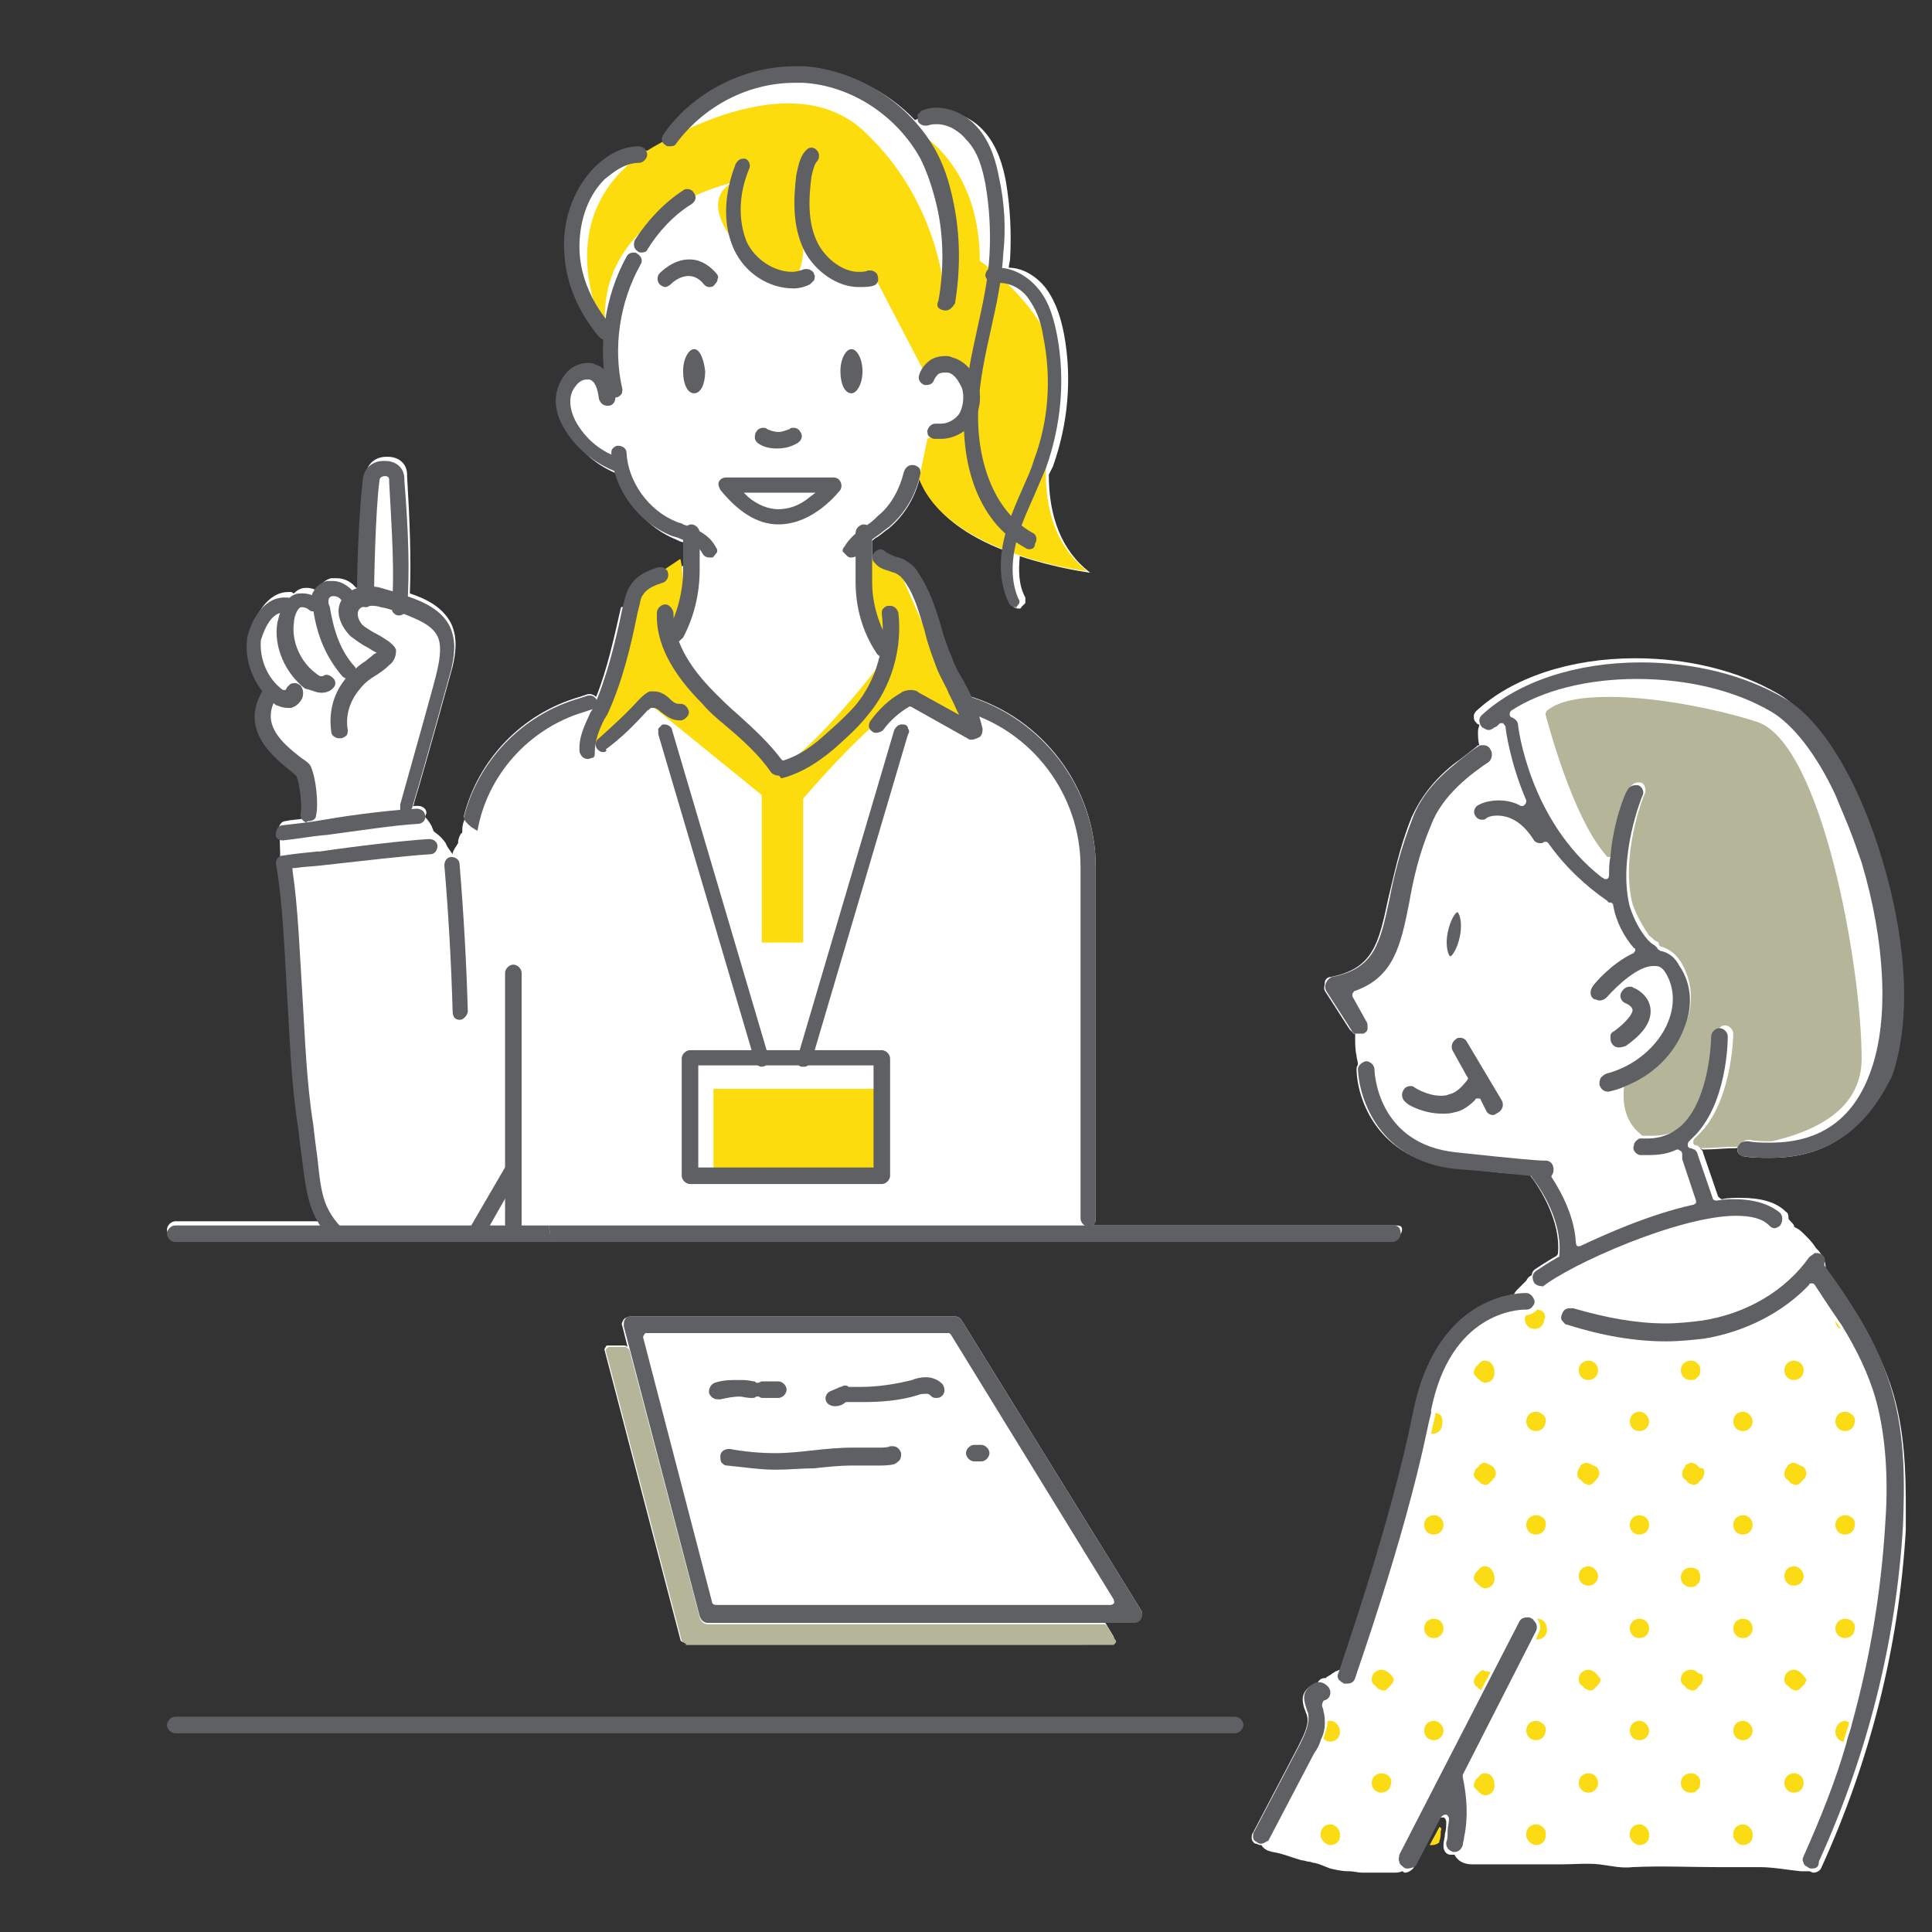 <?xml version="1.0" encoding="utf-8"?>
<!-- Generator: Adobe Illustrator 27.0.0, SVG Export Plug-In . SVG Version: 6.00 Build 0)  -->
<svg version="1.1" xmlns="http://www.w3.org/2000/svg" xmlns:xlink="http://www.w3.org/1999/xlink" x="0px" y="0px"
	 viewBox="0 0 140 140" style="enable-background:new 0 0 140 140;" xml:space="preserve">
<rect x="0" y="0" width="140" height="140" fill="#333333" stroke="none"/>
<style type="text/css">
	.st0{fill:#FFFFFF;}
	.st1{fill:#5E6063;}
	.st2{fill:#29ABE2;}
	.st3{fill:#FBDB13;}
	.st4{fill:#B5B59A;}
	.st5{fill:none;}
	.st6{fill:#FDDC0E;}
	.st7{fill:#D1D39A;}
	.st8{fill:#5E5F61;}
</style>
<g id="レイヤー_2">
	<path class="st0" d="M82.7,116.7l-13-21c-0.1-0.2-0.3-0.3-0.5-0.3H45.7c-0.2,0-0.4,0.1-0.5,0.2c-0.1,0.2-0.2,0.3-0.1,0.5l0.4,1.6
		c0-0.1-0.1-0.2-0.3-0.2h-1.1c-0.1,0-0.2,0-0.2,0.1c-0.1,0.1-0.1,0.2-0.1,0.2l5.5,21c0,0.1,0.1,0.2,0.3,0.2h30.9
		c0.1,0,0.2-0.1,0.2-0.1c0.1-0.1,0-0.2,0-0.3l-0.6-1c-0.1-0.1-0.1-0.1-0.2-0.1h2.2c0.2,0,0.4-0.1,0.5-0.3
		C82.8,117.1,82.8,116.9,82.7,116.7z"/>
	<path class="st0" d="M104,102.4c0,0.1,0,0.1,0,0.2c-0.1,0.4-0.2,0.8-0.3,1.3c0,0,0.1,0,0.1,0c0.4,0,0.7-0.3,0.7-0.7
		C104.6,102.7,104.4,102.4,104,102.4z"/>
	<path class="st0" d="M100.1,121c-0.4,0-0.7,0.3-0.7,0.7c0,0.1,0,0.2,0.1,0.3c0,0,0,0.1,0.1,0.1c0.1,0.1,0.2,0.2,0.3,0.3
		c0.1,0,0.2,0.1,0.3,0.1c0.1,0,0.2,0,0.3-0.1c0.1-0.1,0.2-0.2,0.3-0.3c0,0,0-0.1,0.1-0.1c0-0.1,0.1-0.2,0.1-0.3
		C100.9,121.4,100.5,121,100.1,121z"/>
	<path class="st0" d="M103.9,117.3c-0.4,0-0.7,0.3-0.7,0.7c0,0.4,0.3,0.7,0.7,0.7c0.4,0,0.7-0.3,0.7-0.7
		C104.6,117.6,104.3,117.3,103.9,117.3z"/>
	<path class="st0" d="M103.9,109.8c-0.4,0-0.7,0.3-0.7,0.7c0,0.4,0.3,0.7,0.7,0.7c0.4,0,0.7-0.3,0.7-0.7
		C104.6,110.1,104.3,109.8,103.9,109.8z"/>
	<path class="st0" d="M100.1,128.5c-0.4,0-0.7,0.3-0.7,0.7c0,0.4,0.3,0.7,0.7,0.7c0.4,0,0.7-0.3,0.7-0.7
		C100.9,128.8,100.5,128.5,100.1,128.5z"/>
	<path class="st0" d="M103.9,124.7c-0.4,0-0.7,0.3-0.7,0.7c0,0.4,0.3,0.7,0.7,0.7c0.4,0,0.7-0.3,0.7-0.7
		C104.6,125.1,104.3,124.7,103.9,124.7z"/>
	<path class="st0" d="M96.4,124.7c-0.1,0-0.1,0-0.2,0c0,0.5-0.2,0.9-0.3,1.3c0.1,0.1,0.3,0.2,0.5,0.2c0.4,0,0.7-0.3,0.7-0.7
		C97.1,125.1,96.8,124.7,96.4,124.7z"/>
	<path class="st0" d="M101.5,77.7C101.5,77.7,101.5,77.8,101.5,77.7c0,0,0-0.1-0.1-0.1C101.4,77.6,101.5,77.7,101.5,77.7z"/>
	<path class="st0" d="M137.2,101c-0.5-1.7-1.3-3.4-2.3-5.2c-0.7-1.2-1.5-2.3-2.6-3.8c0-0.4-0.1-0.9-0.4-1.2
		c-0.1-0.2-0.3-0.3-0.4-0.5c-0.2-0.3-0.4-0.5-0.7-0.8c-0.2-0.2-0.4-0.4-0.6-0.5c-0.1,0-0.1-0.1-0.2-0.1c0,0,0,0,0-0.1
		c-0.1-0.2-0.3-0.3-0.4-0.5c0-0.2,0-0.4-0.2-0.5c-0.7-0.7-1.8-1-3.3-1c-0.4,0-0.9,0-1.3,0.1c0,0,0,0,0,0c-0.1,0-0.2-0.1-0.3-0.2
		l-1.1-3.2c0-0.1-0.1-0.2-0.2-0.3c0.1,0,0.1,0.1,0.2,0.1c0,0,0,0,0,0c0.8,0,1.6-0.1,2.4-0.1c0.1,0,0.2-0.1,0.2-0.2
		c0,0.1-0.1,0.1-0.1,0.2c0,0.2,0,0.3,0.1,0.4c0.1,0.1,0.3,0.2,0.4,0.2c0.6,0.1,1.3,0.1,1.9,0.1c5.2,0,7.5-3.3,8.4-6.2
		c1.4-4,1.1-9.7-0.7-15.7c-1.7-5.6-4.4-10.1-7.1-11.7c-2.9-1.7-6.6-2.6-10.4-2.6c-4.7,0-8.9,1.4-11.5,3.8c-0.1,0.1-0.2,0.2-0.2,0.4
		c0,0.2,0,0.3,0.2,0.5c0.1,0.1,0.1,0.1,0.2,0.1c0,0.1-0.1,0.3-0.1,0.5c0,0.3,0,0.7,0.1,1c-0.1,0-0.1,0-0.2,0.1
		c-0.4,0.3-1,0.8-1.7,1.3c-1.5,1.2-2.4,2.5-3,3.8c-0.9,2.2-1.3,4.3-1.7,5.9c-0.7,3.3-1.1,5.1-4.2,5.7c-0.2,0-0.4,0.2-0.4,0.4
		s-0.1,0.4,0,0.6l1.8,2.8c0.1,0.1,0.2,0.2,0.3,0.3c0,0,0.1,0,0.1,0c0,0.1,0,0.2,0,0.3c0,0.4,0,0.9,0.1,1.3c0,0.2,0.1,0.4,0.1,0.6
		c0,0.1-0.1,0.2-0.1,0.3c0,2.2,1.5,6.6,7,7.2c2.6,0.3,4.4,0.5,5.4,0.5c0.1,0,0.2,0,0.2,0.1c0.7,0.9,2.2,3.3,2,5.6
		c0,0.1-0.1,0.2-0.1,0.2c-0.7,0.4-1.3,0.8-1.6,1c-0.1,0.1-0.2,0.2-0.2,0.4c-0.2,0.1-0.3,0.2-0.4,0.4c-0.2,0.2-0.4,0.4-0.6,0.6
		c-0.1,0.1-0.2,0.2-0.3,0.4c-0.6,0.1-1.5,0.3-2.5,0.9c-1.7,0.9-3.8,3-4.7,7.6c-1.5,7.6-4.8,17.2-5.4,18.7c-0.1,0-0.2,0.1-0.3,0.1
		c-0.1,0.1-0.2,0.1-0.3,0.2c-0.1,0.1-0.2,0.1-0.3,0.2c0,0-0.1,0-0.1,0.1c0,0-0.1,0-0.1,0c-0.2,0-0.4,0.1-0.5,0.3c0,0,0,0.1-0.1,0.1
		c-0.1,0-0.2,0-0.3,0.1c-0.4,0.2-0.7,0.6-0.7,1c0,0.4,0.1,0.7,0.2,0.9c0,0.1,0.1,0.2,0.1,0.3c0.2,0.6-0.2,1.4-0.6,2.2l-3.3,6.3
		c-0.1,0.1-0.1,0.3-0.1,0.4c0,0.2,0.2,0.4,0.3,0.4c0.1,0,0.2,0.1,0.3,0.1c0,0,0.1,0,0.1,0c0.2,0.3,0.4,0.4,0.8,0.5
		c0.7,0.1,1.4,0.4,2.1,0.6c0.2,0,0.4,0.1,0.5,0.1c0.2,0,0.2,0,0,0c0.2,0,0.3,0.1,0.5,0.1c0.4,0.1,0.8,0.3,1.1,0.4
		c0.4,0.1,0.9,0.2,1.3,0.2c0.1,0,0.1,0,0.1,0c0,0,0,0,0,0c0.3,0,0.6,0.1,0.9,0.1c0.8,0,1.6,0,2.3,0c0.2,0,0.4,0,0.6-0.1
		c0.1,0,0.1,0.1,0.2,0.1c0.2,0,0.4-0.1,0.6-0.3l1.8-3.5c0-0.1,0.1-0.2,0.3-0.2c0,0,0,0,0.1,0c0.1,0,0.2,0.2,0.2,0.3
		c0,0.3,0,0.6-0.1,0.9c0,0.3-0.1,0.5-0.1,0.8c0,0,0,0.1,0,0.1c0,0.3,0.2,0.6,0.5,0.6c0,0,0.1,0,0.1,0c0.1,0,0.1,0,0.2,0
		c0.2,0.4,0.6,0.7,1.3,0.7c2.1,0,4.3,0,6.4,0c0.9,0,1.9-0.1,2.8,0c0.8,0.1,1.6,0.3,2.4,0.2c2.1-0.1,4.1,0,6.2,0c1,0,2,0,3,0
		c1,0,2,0.2,3,0.3c0.2,0,0.3,0,0.5,0c0,0,0,0,0.1,0c0.1,0,0.2,0.1,0.3,0.1c0.2,0,0.5-0.1,0.6-0.4c3.5-7.7,5.6-15.9,6.1-24.4
		C138.1,107.9,138.2,104.4,137.2,101z"/>
	<g>
		<path class="st0" d="M101,88.8H79.2c0.1-0.1,0.2-0.3,0.2-0.4V62.8c0-5.7-3.8-10.8-9.3-12.4c-0.2-0.3-0.3-0.6-0.5-1
			c-0.3-0.5-0.6-1.1-0.8-1.6c-0.3-0.7-0.5-1.5-0.8-2.3c-0.4-1.3-0.8-2.7-1.6-3.8c-0.2-0.3-0.5-0.7-1-1c-0.3-0.1-0.5-0.2-0.8-0.3
			c-0.3-0.1-0.5-0.1-0.6-0.3C64,40,63.9,40,63.7,40c-0.2,0-0.3,0.1-0.4,0.2c0,0-0.1,0.1-0.1,0.2v-1.2c0.1-0.1,0.2-0.2,0.4-0.3
			c0.3-0.2,0.5-0.4,0.8-0.6c1.2-1,2-2.4,2.3-3.9c0,0,0-0.1,0-0.1c0,0,0.1,0,0.1,0l-0.1,0.5c1,2.5,3.5,4.1,6.1,5.1
			c-0.2,1.2-0.1,2.6,0.5,3.9c0.1,0.2,0.3,0.3,0.5,0.3c0.1,0,0.2,0,0.2-0.1c0.1-0.1,0.2-0.2,0.3-0.3c0-0.1,0-0.3,0-0.4
			c-0.5-0.9-0.5-2-0.4-3c2.7,0.9,5.1,1.2,5.1,1.2c-2.1-1.6-3-4.1-3-7.1c0.1-0.2,0.2-0.4,0.3-0.6c1.1-3.1,1.4-6.4,0.8-9.6
			c-0.2-1-0.5-2.2-1.3-3.3c-0.7-0.9-1.7-1.5-2.7-1.5c0-0.2,0.1-0.5,0.1-0.7c0.1-1.9,0-3.7-0.3-5.5c-0.2-1.1-0.6-2.6-1.6-3.7
			c-0.8-0.9-1.9-1.4-3-1.4c-0.2,0-0.4,0-0.6,0.1c-0.1,0-0.1,0-0.2,0c0,0-0.1,0-0.1,0c0,0-0.1,0-0.1,0c-0.1,0-0.1,0.1-0.2,0.1
			c-0.3,0.1-0.5,0.3-0.8,0.4c-2-2.1-4.8-3.5-7.7-3.7c-0.2,0-0.5,0-0.7,0c-3.7,0-7.4,1.9-9.5,4.9c-0.1,0.2-0.1,0.4,0,0.6
			c-0.5,0.3-0.9,0.5-1.2,0.7c-0.1-0.2-0.3-0.3-0.5-0.3l0,0c-1.1,0-2.3,0.6-3.3,1.6c-1.5,1.6-2.3,3.9-2.1,6.2c0.1,2.1,1.1,4.2,2.5,6
			c0.1,0.1,0.2,0.1,0.3,0.2c0,0.7,0,1.4,0.1,2.2c-0.2-0.2-0.5-0.3-0.7-0.4c-0.2-0.1-0.3-0.1-0.5-0.1c-0.6,0-1.3,0.3-1.7,0.9
			c-0.6,0.8-1,2.1-0.1,3.7c0.8,1.5,2.1,2.6,3.7,3.2c0.5,2.1,2.1,3.9,4.1,4.7c0.2,0.1,0.4,0.2,0.6,0.2c0.1,0,0.2,0.1,0.3,0.1v2.2
			c0,0,0,0,0,0c0-0.3-0.1-0.6-0.1-0.8l-1.1,0.7c-0.1-0.1-0.3-0.2-0.5-0.2c-0.1,0-0.1,0-0.2,0c-0.6,0.2-1.5,0.5-2,1.3
			c-0.3,0.4-0.4,0.9-0.5,1.3L45,44c-0.5,2.2-1,4.5-1.8,6.5c-0.1-0.1-0.3-0.2-0.4-0.2c-0.1,0-0.1,0-0.2,0l-0.6,0.2
			c-4.2,1.2-7.4,4.6-8.4,8.7c0,0,0.1,0.1,0.1,0.1c-0.1,0.2-0.2,0.5-0.2,0.8c0,0,0,0.1,0,0.1c0,0.1,0,0.2-0.1,0.2
			c-0.1,0.2-0.2,0.4-0.2,0.6c0,0,0,0.1,0,0.1c-0.1,0.1-0.1,0.2-0.2,0.3c-0.1,0.2-0.2,0.3-0.2,0.5c-0.2-0.3-0.4-0.5-0.5-0.8
			c-0.2-0.3-0.5-0.6-0.8-0.8c0,0,0,0-0.1-0.1c0,0,0,0,0,0c0-0.1-0.1-0.2-0.1-0.3c-0.1-0.2-0.3-0.5-0.5-0.7c0-0.1,0.1-0.2,0.1-0.3
			c0-0.3-0.3-0.5-0.6-0.5l0,0c-0.1,0-0.3,0-0.4,0c0.1-0.1,0.1-0.1,0.1-0.2c1-3.3,2.6-9.2,2.8-9.9c0.2-0.9,0.4-2-0.1-3.1
			c-0.6-1.2-1.8-1.8-3-2.2c0.1-2.4,0-5.1-0.2-8.5l0-0.1c0-0.8-0.6-1.3-1.4-1.3c0,0,0,0-0.1,0c-0.8,0-1.4,0.5-1.5,1.3
			c-0.3,2-0.4,6.2-0.4,8.1c-0.1,0-0.2,0.1-0.3,0.1c-0.3-0.4-0.8-0.7-1.4-0.7c-0.1,0-0.3,0-0.4,0c-0.4,0.1-0.8,0.4-1,0.9
			c-0.2-0.1-0.5-0.2-0.7-0.2c-0.2,0-0.4,0-0.6,0.1c-0.2,0.1-0.3,0.2-0.4,0.3c-0.1,0-0.1-0.1-0.2-0.1c-0.1,0-0.2,0-0.2,0
			c-1.6,0-2.5,1.9-2.7,3c0,0,0,0,0,0.1c-0.1,1.3,0.3,2.7,1.1,3.8c-1.6,2.9,1,4.9,2.1,5.7c0.2,0.2,0.4,0.3,0.4,0.4l0,0l0,0
			c0.2,0.4,0.4,2.1,0.3,2.6c0,0.1,0,0.2,0,0.3c0,0.1,0,0.2,0,0.3c0,0.1,0,0.1,0,0.2c-0.5,0.1-1,0.1-1.4,0.2c-0.3,0-0.5,0.3-0.5,0.6
			c0,0.1,0.1,0.2,0.2,0.3c-0.2,0.4-0.1,0.9-0.1,1.4c0,0.1,0,0.1,0,0.2c0,0.1,0,0.1,0,0.2c0.5,2.9,0.6,6.1,0.8,9.4
			c0.2,3.2,0.3,6.6,0.8,9.7c0.1,0.9,0.2,1.7,0.3,2.4c0.2,2,0.4,3.4,1.3,4.8H12.7c-0.3,0-0.6,0.3-0.6,0.6s0.3,0.6,0.6,0.6H40h61
			c0.3,0,0.6-0.3,0.6-0.6S101.4,88.8,101,88.8z"/>
	</g>
</g>
<g id="レイヤー_1">
	<path class="st1" d="M39.8,88.8H12.7c-0.3,0-0.6,0.3-0.6,0.6s0.3,0.6,0.6,0.6H40C39.9,89.6,39.8,89.2,39.8,88.8z"/>
	<path class="st1" d="M101,88.8H39.8c0,0.4,0.1,0.8,0.1,1.2h61c0.3,0,0.6-0.3,0.6-0.6S101.4,88.8,101,88.8z"/>
	<path class="st4" d="M49.7,119.1c-0.1,0-0.2-0.1-0.3-0.2l-5.5-21c0-0.1,0-0.2,0.1-0.2c0.1-0.1,0.1-0.1,0.2-0.1h1.1
		c0.1,0,0.2,0.1,0.3,0.2l5.1,19.4c0.1,0.3,0.3,0.5,0.6,0.5H80c0.1,0,0.2,0.1,0.2,0.1l0.6,1c0.1,0.1,0.1,0.2,0,0.3
		c-0.1,0.1-0.1,0.1-0.2,0.1H49.7z"/>
	<path class="st4" d="M123.3,83.2c-0.1,0-0.1,0-0.2-0.1C123,83,123,83,122.9,83c-0.1,0-0.2-0.1-0.2-0.2c0-0.1,0-0.2,0.1-0.3l0.1-0.1
		c0,0,0.1-0.1,0.1-0.1c2.5-2.3,2.6-7.2,2.6-7.4c0-0.3-0.3-0.6-0.6-0.6c-0.3,0-0.6,0.3-0.6,0.6c0,0.2,0,4.5-2.2,6.5
		c-0.7,0.6-1.4,0.9-2.4,0.9c-0.1,0-0.3,0-0.4,0c0,0,0,0,0,0c-0.1,0-0.2,0-0.2,0c0,0-0.1,0-0.1,0c-0.1,0-0.1,0-0.2-0.1
		c-1-0.8-1.4-2-1.2-3.6c0-0.1,0.1-0.2,0.2-0.2c1.9-0.8,3.4-2.3,4.2-4.1c0.7-1.6,0.5-3.3-0.3-4.6c-0.4-0.6-0.8-0.9-1.4-1.1
		c-0.1,0-0.2-0.1-0.2-0.2c0-0.1-0.1-0.2-0.2-0.2c-0.2-0.1-0.3-0.3-0.5-0.4c0,0,0,0,0,0c-0.4-0.6-0.9-1.4-1.2-2.3c0,0,0,0,0,0
		c-0.9-3.5,0.8-7.9,0.9-8c0.1-0.3,0-0.7-0.3-0.8c-0.1,0-0.2,0-0.2,0c-0.3,0-0.5,0.2-0.6,0.4c0,0.1-0.9,2.3-1.2,4.8
		c0,0.1-0.1,0.2-0.2,0.2c0,0-0.1,0-0.1,0c-0.1,0-0.2,0-0.2-0.1c-2.5-2.8-4.3-9.9-4.4-10.2c0-0.1,0-0.2,0.1-0.3c0.8-0.7,2.4-1,4.5-1
		c3.5,0,7.9,0.9,10.7,1.8c4.7,1.5,7.6,17.7,7.6,24.4c0,3-2.2,5-6.5,6c0,0,0,0-0.1,0c0,0,0,0,0,0c-0.5,0-1,0-1.5-0.1c0,0-0.1,0-0.1,0
		c-0.2,0-0.4,0.1-0.6,0.3c0,0.1-0.1,0.1-0.2,0.2C124.9,83.1,124.1,83.2,123.3,83.2C123.3,83.2,123.3,83.2,123.3,83.2z"/>
	<path class="st3" d="M130,98.6c-0.4,0-0.7,0.3-0.7,0.7c0,0.4,0.3,0.7,0.7,0.7c0.4,0,0.7-0.3,0.7-0.7
		C130.7,98.9,130.4,98.6,130,98.6z"/>
	<path class="st3" d="M133.7,102.3c-0.4,0-0.7,0.3-0.7,0.7c0,0.4,0.3,0.7,0.7,0.7c0.4,0,0.7-0.3,0.7-0.7
		C134.5,102.7,134.1,102.3,133.7,102.3z"/>
	<path class="st3" d="M126.3,102.3c-0.4,0-0.7,0.3-0.7,0.7c0,0.4,0.3,0.7,0.7,0.7c0.4,0,0.7-0.3,0.7-0.7
		C127,102.7,126.7,102.3,126.3,102.3z"/>
	<path class="st3" d="M133.4,96.3c-0.1-0.2-0.3-0.4-0.4-0.6C133,95.9,133.1,96.2,133.4,96.3z"/>
	<path class="st3" d="M130,121c-0.4,0-0.7,0.3-0.7,0.7c0,0.1,0,0.2,0.1,0.3c0,0,0,0.1,0.1,0.1c0.1,0.1,0.2,0.2,0.3,0.3
		c0.1,0,0.2,0.1,0.3,0.1c0.1,0,0.2,0,0.3-0.1c0.1-0.1,0.2-0.2,0.3-0.3c0,0,0.1-0.1,0.1-0.1c0-0.1,0.1-0.2,0.1-0.3
		C130.7,121.4,130.4,121,130,121z"/>
	<path class="st3" d="M130,113.5c-0.4,0-0.7,0.3-0.7,0.7c0,0.4,0.3,0.7,0.7,0.7c0.4,0,0.7-0.3,0.7-0.7
		C130.7,113.9,130.4,113.5,130,113.5z"/>
	<path class="st3" d="M133.7,117.3c-0.4,0-0.7,0.3-0.7,0.7c0,0.4,0.3,0.7,0.7,0.7c0.4,0,0.7-0.3,0.7-0.7
		C134.5,117.6,134.1,117.3,133.7,117.3z"/>
	<path class="st3" d="M126.3,117.3c-0.4,0-0.7,0.3-0.7,0.7c0,0.4,0.3,0.7,0.7,0.7c0.4,0,0.7-0.3,0.7-0.7
		C127,117.6,126.7,117.3,126.3,117.3z"/>
	<path class="st3" d="M133.7,109.8c-0.4,0-0.7,0.3-0.7,0.7c0,0.4,0.3,0.7,0.7,0.7c0.4,0,0.7-0.3,0.7-0.7
		C134.5,110.1,134.1,109.8,133.7,109.8z"/>
	<path class="st3" d="M126.3,109.8c-0.4,0-0.7,0.3-0.7,0.7c0,0.4,0.3,0.7,0.7,0.7c0.4,0,0.7-0.3,0.7-0.7
		C127,110.1,126.7,109.8,126.3,109.8z"/>
	<path class="st3" d="M122.9,121.1c-0.1-0.1-0.3-0.1-0.4-0.1c-0.4,0-0.7,0.3-0.7,0.7c0,0.1,0,0.2,0.1,0.3c0,0,0,0.1,0.1,0.1
		c0.1,0.1,0.2,0.2,0.3,0.3c0.1,0,0.2,0.1,0.3,0.1c0.1,0,0.2,0,0.3-0.1c0,0,0.1,0,0.1-0.1c0.1-0.1,0.1-0.1,0.2-0.2
		c0,0,0.1-0.1,0.1-0.1c0-0.1,0.1-0.2,0.1-0.3c0-0.2,0-0.3-0.1-0.4C123.1,121.3,123,121.2,122.9,121.1z"/>
	<path class="st3" d="M130.3,106.1c-0.1,0-0.2-0.1-0.3-0.1c-0.1,0-0.2,0-0.3,0.1c-0.1,0-0.2,0.1-0.2,0.2c-0.1,0.1-0.2,0.3-0.2,0.5
		c0,0.1,0,0.2,0.1,0.3c0,0,0,0.1,0.1,0.1c0.1,0.1,0.2,0.2,0.3,0.3c0.1,0,0.2,0.1,0.3,0.1c0.1,0,0.2,0,0.3-0.1
		c0.1-0.1,0.2-0.2,0.3-0.3c0,0,0.1-0.1,0.1-0.1c0-0.1,0.1-0.2,0.1-0.3c0-0.2-0.1-0.4-0.2-0.5C130.5,106.2,130.4,106.2,130.3,106.1z"
		/>
	<path class="st3" d="M130,128.5c-0.4,0-0.7,0.3-0.7,0.7c0,0.4,0.3,0.7,0.7,0.7c0.4,0,0.7-0.3,0.7-0.7
		C130.7,128.8,130.4,128.5,130,128.5z"/>
	<path class="st3" d="M126.3,132.2c-0.4,0-0.7,0.3-0.7,0.7c0,0.1,0,0.1,0,0.2c0.1,0.3,0.4,0.6,0.7,0.6c0.4,0,0.7-0.3,0.7-0.6
		c0,0,0-0.1,0-0.2C127,132.6,126.7,132.2,126.3,132.2z"/>
	<path class="st3" d="M133,125.5c0,0.3,0.2,0.6,0.5,0.7c0,0,0.1,0,0.1,0c0.1-0.5,0.3-0.9,0.4-1.4c-0.1,0-0.2-0.1-0.3-0.1
		C133.3,124.7,133,125.1,133,125.5z"/>
	<path class="st3" d="M126.3,124.7c-0.4,0-0.7,0.3-0.7,0.7c0,0.4,0.3,0.7,0.7,0.7c0.4,0,0.7-0.3,0.7-0.7
		C127,125.1,126.7,124.7,126.3,124.7z"/>
	<path class="st3" d="M122.9,128.6c-0.1-0.1-0.3-0.1-0.4-0.1c-0.4,0-0.7,0.3-0.7,0.7c0,0.4,0.3,0.7,0.7,0.7c0.2,0,0.3,0,0.4-0.1
		c0.1-0.1,0.1-0.1,0.2-0.2c0.1-0.1,0.1-0.3,0.1-0.4c0-0.2,0-0.3-0.1-0.4C123.1,128.7,123,128.7,122.9,128.6z"/>
	<path class="st3" d="M115.1,98.6c-0.4,0-0.7,0.3-0.7,0.7c0,0.4,0.3,0.7,0.7,0.7c0.4,0,0.7-0.3,0.7-0.7
		C115.8,98.9,115.5,98.6,115.1,98.6z"/>
	<path class="st3" d="M122.9,98.7c-0.1-0.1-0.3-0.1-0.4-0.1c-0.4,0-0.7,0.3-0.7,0.7c0,0.4,0.3,0.7,0.7,0.7c0.2,0,0.3,0,0.4-0.1
		c0.1-0.1,0.1-0.1,0.2-0.2c0.1-0.1,0.1-0.3,0.1-0.4c0-0.2,0-0.3-0.1-0.4C123.1,98.9,123,98.8,122.9,98.7z"/>
	<path class="st3" d="M118.8,102.3c-0.4,0-0.7,0.3-0.7,0.7c0,0.4,0.3,0.7,0.7,0.7c0.4,0,0.7-0.3,0.7-0.7
		C119.5,102.7,119.2,102.3,118.8,102.3z"/>
	<path class="st3" d="M111.3,102.3c-0.4,0-0.7,0.3-0.7,0.7c0,0.4,0.3,0.7,0.7,0.7c0.4,0,0.7-0.3,0.7-0.7
		C112.1,102.7,111.7,102.3,111.3,102.3z"/>
	<path class="st3" d="M111.4,94.9c-0.2,0.2-0.5,0.4-0.8,0.4c-0.1,0.1-0.1,0.2-0.1,0.3c0,0.4,0.3,0.7,0.7,0.7c0.4,0,0.7-0.3,0.7-0.7
		C112.1,95.3,111.8,94.9,111.4,94.9z"/>
	<path class="st3" d="M107.9,106.1c-0.1,0-0.2-0.1-0.3-0.1c-0.1,0-0.2,0-0.3,0.1c0,0-0.1,0-0.1,0.1c0,0-0.1,0.1-0.1,0.1
		c-0.1,0.1-0.1,0.1-0.2,0.2c0,0.1-0.1,0.2-0.1,0.3c0,0.1,0,0.2,0.1,0.3c0,0,0,0.1,0.1,0.1c0.1,0.1,0.1,0.1,0.2,0.2
		c0,0,0.1,0,0.1,0.1c0.1,0,0.2,0.1,0.3,0.1c0.1,0,0.2,0,0.3-0.1c0.1-0.1,0.2-0.2,0.3-0.3c0,0,0-0.1,0.1-0.1c0-0.1,0.1-0.2,0.1-0.3
		c0-0.2-0.1-0.4-0.2-0.5C108.1,106.2,108,106.2,107.9,106.1z"/>
	<path class="st3" d="M115.1,121c-0.4,0-0.7,0.3-0.7,0.7c0,0.1,0,0.2,0.1,0.3c0,0,0,0.1,0.1,0.1c0.1,0.1,0.2,0.2,0.3,0.3
		c0.1,0,0.2,0.1,0.3,0.1c0.1,0,0.2,0,0.3-0.1c0.1-0.1,0.2-0.2,0.3-0.3c0,0,0-0.1,0.1-0.1c0-0.1,0.1-0.2,0.1-0.3
		C115.8,121.4,115.5,121,115.1,121z"/>
	<path class="st3" d="M115.1,113.5c-0.4,0-0.7,0.3-0.7,0.7c0,0.4,0.3,0.7,0.7,0.7c0.4,0,0.7-0.3,0.7-0.7
		C115.8,113.9,115.5,113.5,115.1,113.5z"/>
	<path class="st3" d="M122.9,113.7c-0.1-0.1-0.3-0.1-0.4-0.1c-0.4,0-0.7,0.3-0.7,0.7c0,0.4,0.3,0.7,0.7,0.7c0.2,0,0.3,0,0.4-0.1
		c0.1-0.1,0.1-0.1,0.2-0.2c0.1-0.1,0.1-0.3,0.1-0.4c0-0.2,0-0.3-0.1-0.4C123.1,113.8,123,113.7,122.9,113.7z"/>
	<path class="st3" d="M118.8,117.3c-0.4,0-0.7,0.3-0.7,0.7c0,0.4,0.3,0.7,0.7,0.7c0.4,0,0.7-0.3,0.7-0.7
		C119.5,117.6,119.2,117.3,118.8,117.3z"/>
	<path class="st3" d="M111.4,117.3c0.2,0.3,0.3,0.7,0.1,1l-0.2,0.5c0,0,0.1,0,0.1,0c0.4,0,0.7-0.3,0.7-0.7
		C112.1,117.6,111.8,117.3,111.4,117.3z"/>
	<path class="st3" d="M118.8,109.8c-0.4,0-0.7,0.3-0.7,0.7c0,0.4,0.3,0.7,0.7,0.7c0.4,0,0.7-0.3,0.7-0.7
		C119.5,110.1,119.2,109.8,118.8,109.8z"/>
	<path class="st3" d="M111.3,109.8c-0.4,0-0.7,0.3-0.7,0.7c0,0.4,0.3,0.7,0.7,0.7c0.4,0,0.7-0.3,0.7-0.7
		C112.1,110.1,111.7,109.8,111.3,109.8z"/>
	<path class="st3" d="M107.6,113.5c-0.1,0-0.2,0-0.3,0.1c0,0-0.1,0-0.1,0.1c-0.1,0.1-0.2,0.2-0.3,0.3c0,0.1-0.1,0.2-0.1,0.3
		c0,0.1,0,0.2,0.1,0.3c0.1,0.1,0.2,0.2,0.3,0.3c0,0,0.1,0,0.1,0.1c0.1,0,0.2,0.1,0.3,0.1c0.4,0,0.7-0.3,0.7-0.7
		C108.3,113.9,108,113.5,107.6,113.5z"/>
	<path class="st3" d="M115.3,106.1c-0.1,0-0.2-0.1-0.3-0.1c-0.1,0-0.2,0-0.3,0.1c-0.1,0-0.2,0.1-0.2,0.2c-0.1,0.1-0.2,0.3-0.2,0.5
		c0,0.1,0,0.2,0.1,0.3c0,0,0,0.1,0.1,0.1c0.1,0.1,0.2,0.2,0.3,0.3c0.1,0,0.2,0.1,0.3,0.1c0.1,0,0.2,0,0.3-0.1
		c0.1-0.1,0.2-0.2,0.3-0.3c0,0,0-0.1,0.1-0.1c0-0.1,0.1-0.2,0.1-0.3c0-0.2-0.1-0.4-0.2-0.5C115.5,106.2,115.4,106.2,115.3,106.1z"/>
	<path class="st3" d="M123.1,106.3c0,0-0.1-0.1-0.1-0.1c0,0-0.1-0.1-0.1-0.1c-0.1,0-0.2-0.1-0.3-0.1c-0.1,0-0.2,0-0.3,0.1
		c-0.1,0-0.2,0.1-0.2,0.2c-0.1,0.1-0.2,0.3-0.2,0.5c0,0.1,0,0.2,0.1,0.3c0,0,0,0.1,0.1,0.1c0.1,0.1,0.2,0.2,0.3,0.3
		c0.1,0,0.2,0.1,0.3,0.1c0.1,0,0.2,0,0.3-0.1c0,0,0.1,0,0.1-0.1c0.1-0.1,0.1-0.1,0.2-0.2c0,0,0.1-0.1,0.1-0.1c0-0.1,0.1-0.2,0.1-0.3
		c0-0.2,0-0.3-0.1-0.4C123.1,106.4,123.1,106.3,123.1,106.3z"/>
	<path class="st3" d="M115.1,128.5c-0.4,0-0.7,0.3-0.7,0.7c0,0.4,0.3,0.7,0.7,0.7c0.4,0,0.7-0.3,0.7-0.7
		C115.8,128.8,115.5,128.5,115.1,128.5z"/>
	<path class="st3" d="M118.8,132.2c-0.4,0-0.7,0.3-0.7,0.7c0,0.1,0,0.1,0,0.2c0.1,0.3,0.4,0.6,0.7,0.6c0.4,0,0.7-0.3,0.7-0.6
		c0,0,0-0.1,0-0.2C119.5,132.6,119.2,132.2,118.8,132.2z"/>
	<path class="st3" d="M111.3,132.2c-0.4,0-0.7,0.3-0.7,0.7c0,0.1,0,0.1,0,0.2c0.1,0.3,0.4,0.6,0.7,0.6c0.4,0,0.7-0.3,0.7-0.6
		c0,0,0-0.1,0-0.2C112.1,132.6,111.7,132.2,111.3,132.2z"/>
	<path class="st3" d="M118.8,124.7c-0.4,0-0.7,0.3-0.7,0.7c0,0.4,0.3,0.7,0.7,0.7c0.4,0,0.7-0.3,0.7-0.7
		C119.5,125.1,119.2,124.7,118.8,124.7z"/>
	<path class="st3" d="M111.3,124.7c-0.4,0-0.7,0.3-0.7,0.7c0,0.4,0.3,0.7,0.7,0.7c0.4,0,0.7-0.3,0.7-0.7
		C112.1,125.1,111.7,124.7,111.3,124.7z"/>
	<path class="st3" d="M107.6,128.5c-0.1,0-0.2,0-0.3,0.1c0,0-0.1,0-0.1,0.1c-0.1,0.1-0.2,0.2-0.3,0.3c0,0.1-0.1,0.2-0.1,0.3
		c0,0.1,0,0.2,0.1,0.3c0.1,0.1,0.2,0.2,0.3,0.3c0,0,0.1,0,0.1,0.1c0.1,0,0.2,0.1,0.3,0.1c0.4,0,0.7-0.3,0.7-0.7
		C108.3,128.8,108,128.5,107.6,128.5z"/>
	<path class="st3" d="M107.6,98.6c-0.1,0-0.2,0-0.3,0.1c0,0-0.1,0-0.1,0.1c-0.1,0.1-0.2,0.2-0.3,0.3c0,0.1-0.1,0.2-0.1,0.3
		c0,0.1,0,0.2,0.1,0.3c0.1,0.1,0.2,0.2,0.3,0.3c0,0,0.1,0,0.1,0.1c0.1,0,0.2,0.1,0.3,0.1c0.4,0,0.7-0.3,0.7-0.7
		C108.3,98.9,108,98.6,107.6,98.6z"/>
	<path class="st3" d="M104,102.4c0,0.1,0,0.1,0,0.2c-0.1,0.4-0.2,0.8-0.3,1.3c0,0,0.1,0,0.1,0c0.4,0,0.7-0.3,0.7-0.7
		C104.6,102.7,104.4,102.4,104,102.4z"/>
	<path class="st3" d="M100.1,121c-0.4,0-0.7,0.3-0.7,0.7c0,0.1,0,0.2,0.1,0.3c0,0,0,0.1,0.1,0.1c0.1,0.1,0.2,0.2,0.3,0.3
		c0.1,0,0.2,0.1,0.3,0.1c0.1,0,0.2,0,0.3-0.1c0.1-0.1,0.2-0.2,0.3-0.3c0,0,0-0.1,0.1-0.1c0-0.1,0.1-0.2,0.1-0.3
		C100.9,121.4,100.5,121,100.1,121z"/>
	<path class="st3" d="M103.9,117.3c-0.4,0-0.7,0.3-0.7,0.7c0,0.4,0.3,0.7,0.7,0.7c0.4,0,0.7-0.3,0.7-0.7
		C104.6,117.6,104.3,117.3,103.9,117.3z"/>
	<path class="st3" d="M103.9,109.8c-0.4,0-0.7,0.3-0.7,0.7c0,0.4,0.3,0.7,0.7,0.7c0.4,0,0.7-0.3,0.7-0.7
		C104.6,110.1,104.3,109.8,103.9,109.8z"/>
	<path class="st3" d="M100.1,128.5c-0.4,0-0.7,0.3-0.7,0.7c0,0.4,0.3,0.7,0.7,0.7c0.4,0,0.7-0.3,0.7-0.7
		C100.9,128.8,100.5,128.5,100.1,128.5z"/>
	<path class="st3" d="M104.3,132.4l-0.7,1.3c0.1,0,0.2,0,0.2,0c0.2,0,0.4-0.1,0.5-0.2c0,0,0-0.1,0-0.1c0.1-0.2,0.1-0.5,0.1-0.7
		C104.5,132.5,104.4,132.4,104.3,132.4z"/>
	<path class="st3" d="M96.4,132.2c-0.4,0-0.7,0.3-0.7,0.7c0,0.1,0,0.1,0,0.2c0.1,0.3,0.4,0.6,0.7,0.6c0.4,0,0.7-0.3,0.7-0.6
		c0,0,0-0.1,0-0.2C97.1,132.6,96.8,132.2,96.4,132.2z"/>
	<path class="st3" d="M103.9,124.7c-0.4,0-0.7,0.3-0.7,0.7c0,0.4,0.3,0.7,0.7,0.7c0.4,0,0.7-0.3,0.7-0.7
		C104.6,125.1,104.3,124.7,103.9,124.7z"/>
	<path class="st3" d="M96.4,124.7c-0.1,0-0.1,0-0.2,0c0,0.5-0.2,0.9-0.3,1.3c0.1,0.1,0.3,0.2,0.5,0.2c0.4,0,0.7-0.3,0.7-0.7
		C97.1,125.1,96.8,124.7,96.4,124.7z"/>
	<path class="st3" d="M107.3,121.1c0,0-0.1,0-0.1,0.1c-0.1,0.1-0.2,0.2-0.3,0.3c0,0.1-0.1,0.2-0.1,0.3c0,0.1,0,0.2,0.1,0.3
		c0,0,0,0.1,0.1,0.1c0.1,0.1,0.1,0.1,0.2,0.2c0,0,0.1,0,0.1,0.1c0,0,0,0,0,0l0.7-1.3c-0.1-0.1-0.3-0.1-0.4-0.1
		C107.5,121,107.4,121,107.3,121.1z"/>
	<path class="st1" d="M51.3,117.6c-0.3,0-0.5-0.2-0.6-0.5l-5.5-21c0-0.2,0-0.4,0.1-0.5c0.1-0.2,0.3-0.2,0.5-0.2h23.4
		c0.2,0,0.4,0.1,0.5,0.3l13,21c0.1,0.2,0.1,0.4,0,0.6c-0.1,0.2-0.3,0.3-0.5,0.3H51.3z M46.9,96.6c-0.1,0-0.2,0-0.2,0.1
		c-0.1,0.1-0.1,0.2-0.1,0.2l5,19.2c0,0.1,0.1,0.2,0.3,0.2h28.6c0.1,0,0.2-0.1,0.2-0.1c0.1-0.1,0-0.2,0-0.3L68.9,96.7
		c-0.1-0.1-0.1-0.1-0.2-0.1H46.9z"/>
	<path class="st1" d="M60.5,101.9c-0.2,0-0.5-0.1-0.6-0.3c-0.2-0.3,0-0.7,0.3-0.8l0.7-0.3c0.1,0,0.2-0.1,0.3-0.1
		c0.1,0,0.2,0,0.3,0.1c0,0,0.1,0,0.1,0c0.3,0,0.5,0,0.8,0c1.2,0,2.5-0.2,3.7-0.5c0.2-0.1,0.6-0.2,1-0.2c0.5,0,0.9,0.2,1.2,0.5
		c0.2,0.3,0.2,0.7-0.1,0.9c-0.1,0.1-0.3,0.1-0.4,0.1l0,0c-0.2,0-0.3-0.1-0.4-0.2c0,0-0.1-0.1-0.2-0.1c0,0,0,0-0.1,0
		c-0.1,0-0.4,0-0.6,0.1c-1.3,0.4-2.7,0.5-4,0.5c-0.3,0-0.7,0-1,0c0,0,0,0,0,0l0,0c0,0,0,0-0.1,0c0,0-0.1,0-0.1,0l-0.3,0.2
		C60.7,101.9,60.6,101.9,60.5,101.9z"/>
	<path class="st1" d="M52,101.4c-0.3,0-0.5-0.2-0.6-0.4c-0.1-0.3,0.1-0.7,0.4-0.8c0.6-0.2,1.1-0.2,1.7-0.2c0.4,0,0.7,0,1.1,0.1
		c0.1,0,0.1,0,0.2,0.1c0,0,0.1,0,0.1,0c0,0,0.1,0,0.1,0c0.1-0.1,0.2-0.1,0.3-0.1h1.1c0.3,0,0.6,0.3,0.6,0.6c0,0.3-0.3,0.6-0.6,0.6
		h-1.1c-0.1,0-0.2,0-0.3-0.1c0,0-0.1,0-0.1,0c0,0-0.1,0-0.1,0c-0.1,0.1-0.2,0.1-0.3,0.1c0,0-0.1,0-0.1,0c-0.3,0-0.6-0.1-0.8-0.1
		c-0.5,0-0.9,0.1-1.4,0.2C52.1,101.4,52,101.4,52,101.4z"/>
	<path class="st1" d="M70.6,105.9c-0.3,0-0.6-0.3-0.6-0.6s0.3-0.6,0.6-0.6h0.5c0.3,0,0.6,0.3,0.6,0.6s-0.3,0.6-0.6,0.6H70.6z"/>
	<path class="st1" d="M56.2,106.5c-1.2,0-2.4-0.2-3.5-0.3c-0.2,0-0.3-0.1-0.4-0.2c-0.1-0.1-0.1-0.3-0.1-0.5c0-0.3,0.3-0.5,0.6-0.5
		c0,0,0.1,0,0.1,0c1.1,0.2,2.2,0.3,3.3,0.3c0.9,0,1.8-0.1,2.7-0.2c0.9-0.1,1.9-0.2,2.9-0.2c0.1,0,0.3,0,0.4,0c0.2,0,0.4,0,0.6,0
		c0.3,0,0.6,0,0.8,0c0.4,0,0.7,0,0.9-0.1c0.1,0,0.1,0,0.2,0c0.3,0,0.5,0.2,0.6,0.5c0,0.2,0,0.3-0.1,0.5c-0.1,0.1-0.2,0.2-0.4,0.3
		c-0.4,0.1-0.8,0.1-1.3,0.1l0,0c-0.3,0-0.6,0-0.9,0c-0.2,0-0.4,0-0.5,0c-0.1,0-0.3,0-0.4,0c-0.9,0-1.8,0.1-2.7,0.2
		C58.1,106.4,57.2,106.5,56.2,106.5L56.2,106.5z"/>
	<path class="st1" d="M98.4,74.9c-0.1,0-0.1,0-0.2,0c-0.1,0-0.2-0.1-0.3-0.3l-1.8-2.8c-0.1-0.2-0.1-0.4,0-0.6
		c0.1-0.2,0.2-0.3,0.4-0.4c3.1-0.6,3.5-2.4,4.2-5.7c0.3-1.6,0.8-3.6,1.7-5.9c0.5-1.3,1.5-2.6,3-3.8c0.6-0.5,1.2-1,1.7-1.3
		c0.1-0.1,0.2-0.1,0.4-0.1c0.2,0,0.4,0.1,0.5,0.3c0.2,0.3,0.1,0.7-0.1,0.9c-1.2,0.8-3.4,2.4-4.2,4.6c-0.9,2.1-1.3,4-1.6,5.7
		c-0.6,3-1.1,5.3-3.9,6.3c-0.1,0-0.1,0.1-0.2,0.2c0,0.1,0,0.2,0,0.2L99,74c0.1,0.1,0.1,0.3,0.1,0.5c0,0.2-0.1,0.3-0.3,0.4
		c0,0,0,0,0,0c0,0,0,0,0,0c0,0,0,0-0.1,0C98.6,74.9,98.5,74.9,98.4,74.9z"/>
	<path class="st1" d="M105.1,69.3c-0.1,0-0.4-0.6-0.2-1.7c0.2-1,0.6-1.5,0.7-1.5c0.1,0,0.4,0.6,0.2,1.7
		C105.6,68.8,105.2,69.3,105.1,69.3C105.1,69.3,105.1,69.3,105.1,69.3z"/>
	<path class="st1" d="M117.3,75.9c-0.2,0-0.4-0.1-0.5-0.3c-0.1-0.1-0.1-0.3-0.1-0.5c0-0.2,0.1-0.3,0.3-0.4c0.8-0.6,1.3-1.2,1.3-1.5
		c0-0.3-0.5-0.5-0.5-0.5c-0.3-0.1-0.5-0.5-0.3-0.8c0.1-0.2,0.3-0.4,0.6-0.4c0.1,0,0.2,0,0.3,0.1c0.1,0,1.1,0.5,1.2,1.5
		c0.1,0.9-0.5,1.8-1.8,2.7C117.5,75.9,117.4,75.9,117.3,75.9z"/>
	<path class="st1" d="M128.3,83.9c-0.6,0-1.2,0-1.9-0.1c-0.2,0-0.3-0.1-0.4-0.2c-0.1-0.1-0.1-0.3-0.1-0.4c0-0.1,0-0.1,0.1-0.2
		c0.1-0.2,0.3-0.3,0.6-0.3c0,0,0.1,0,0.1,0c0.5,0.1,1,0.1,1.5,0.1l0.1,0c3.7,0,6.1-1.8,7.3-5.3c1.3-3.7,1-9.3-0.7-15
		c-0.2-0.6-0.4-1.1-0.6-1.7c-0.4-1.1-0.9-2.2-1.3-3.2c-1.4-3-3.1-5.1-4.6-6c-2.7-1.6-6.2-2.4-9.8-2.4c-3.5,0-6.8,0.8-9.1,2.3
		c-0.1,0.1-0.1,0.2-0.1,0.3c0,0.1,0.1,0.2,0.2,0.2c0.2,0.1,0.4,0.3,0.4,0.5c0,0.1,0.8,7,6.1,11.1c0.1,0,0.1,0.1,0.2,0.1
		c0,0,0.1,0,0.1,0c0.1,0,0.2-0.1,0.2-0.3c0-0.4,0-0.9,0.1-1.3c0.2-2.6,1.1-4.7,1.2-4.8c0.1-0.2,0.3-0.4,0.6-0.4c0.1,0,0.2,0,0.2,0
		c0.3,0.1,0.5,0.5,0.3,0.8c0,0-1.8,4.4-0.9,8c0.3,0.9,0.7,1.7,1.3,2.4c0.2,0.2,0.3,0.3,0.5,0.4c0.1,0.1,0.1,0.1,0.2,0.2
		c0,0.1,0.1,0.1,0.2,0.2c0.6,0.1,1.1,0.5,1.4,1.1c0.9,1.3,1,3,0.3,4.6c-0.7,1.8-2.2,3.3-4.2,4.1c-0.4,0.2-0.8,0.3-1.2,0.4
		c0,0-0.1,0-0.1,0c-0.3,0-0.5-0.2-0.6-0.5c0-0.2,0-0.3,0.1-0.5c0.1-0.1,0.2-0.2,0.4-0.3c2-0.5,3.8-2,4.5-3.8
		c0.5-1.3,0.4-2.5-0.2-3.5c-0.3-0.5-0.6-0.5-0.8-0.5c0,0,0,0-0.1,0c-1.1,0-2.6,1.4-3.4,2.3c-0.1,0.1-0.3,0.2-0.5,0.2
		c-0.1,0-0.3-0.1-0.4-0.1c-0.3-0.2-0.3-0.6-0.1-0.9c0.1-0.2,1.4-1.7,2.9-2.4c0.1,0,0.1-0.1,0.2-0.2c0-0.1,0-0.2-0.1-0.2
		c-0.7-0.8-1.3-1.9-1.5-3.1c0-0.1-0.1-0.2-0.2-0.2c-0.1,0-0.2,0-0.2-0.1c-1.6-1.1-3.1-2.5-4.3-4.2c-0.1-0.1-0.1-0.1-0.2-0.1
		c0,0-0.1,0-0.1,0c-0.1,0.1-0.2,0.1-0.3,0.1c-0.2,0-0.4-0.1-0.5-0.3c-0.9-1.4-1.9-1.7-2.6-1.7c-0.4,0-0.7,0.1-0.8,0.2
		c-0.1,0.1-0.2,0.1-0.3,0.1c-0.2,0-0.4-0.1-0.5-0.3c-0.2-0.3,0-0.7,0.3-0.8c0.4-0.2,0.9-0.3,1.4-0.3c0.5,0,1.1,0.1,1.6,0.4
		c0,0,0.1,0,0.1,0c0.1,0,0.1,0,0.2-0.1c0.1-0.1,0.1-0.2,0.1-0.3c-1.2-2.8-1.5-5.2-1.5-5.3c0,0,0,0,0,0l0,0c0-0.1-0.1-0.2-0.2-0.3
		c0,0-0.1,0-0.1,0c-0.1,0-0.1,0-0.2,0.1l0,0c-0.1,0.1-0.2,0.2-0.3,0.2c-0.1,0.1-0.3,0.2-0.4,0.2c-0.2,0-0.3-0.1-0.5-0.2
		c-0.1-0.1-0.2-0.3-0.2-0.5c0-0.2,0.1-0.3,0.2-0.4c2.6-2.4,6.8-3.8,11.5-3.8c3.8,0,7.5,0.9,10.4,2.6c2.7,1.5,5.4,6,7.1,11.7
		c1.8,6,2.1,11.7,0.7,15.7C135.8,80.6,133.5,83.9,128.3,83.9z"/>
	<path class="st1" d="M108.2,80.8c-0.2,0-0.4-0.1-0.5-0.3l-0.4-0.8c0-0.1-0.1-0.1-0.2-0.1c0,0,0,0,0,0c-0.1,0-0.2,0-0.2,0.1
		c-0.4,0.4-0.9,0.8-1.5,0.9c-0.3,0.1-0.6,0.1-0.9,0.1c-1.4,0-2.6-0.7-2.6-0.8c-0.3-0.2-0.4-0.6-0.2-0.9c0.1-0.2,0.3-0.3,0.5-0.3
		c0.1,0,0.2,0,0.3,0.1c0,0,0.9,0.6,1.9,0.6c0,0,0,0,0,0c0.2,0,0.4,0,0.6-0.1c0.5-0.1,0.9-0.5,1.3-1c0.1-0.1,0.1-0.2,0-0.3l-1-1.8
		c-0.2-0.3-0.1-0.7,0.2-0.9c0.1-0.1,0.2-0.1,0.3-0.1c0.2,0,0.4,0.1,0.5,0.3l2.5,4.2c0.2,0.3,0.1,0.7-0.2,0.9
		C108.4,80.7,108.3,80.8,108.2,80.8z"/>
	<path class="st1" d="M111.7,93.2c-0.2,0-0.4-0.1-0.5-0.2c-0.2-0.3-0.2-0.7,0.1-0.9c0.3-0.2,0.9-0.6,1.6-1c0.1,0,0.1-0.1,0.1-0.2
		c0.2-2.4-1.3-4.7-2-5.6c0-0.1-0.1-0.1-0.2-0.1c-1.1-0.1-2.8-0.3-5.4-0.5c-5.4-0.6-6.9-5-7-7.2c0-0.2,0.1-0.3,0.2-0.4
		c0.1-0.1,0.3-0.2,0.4-0.2c0.3,0,0.6,0.3,0.6,0.6c0,0.2,0.2,5.4,5.9,6c4.6,0.5,6,0.6,6.3,0.6c0,0,0.1,0,0.1,0c0,0,0,0,0,0
		c0,0,0.1,0,0.1,0c0.2,0,0.4,0.1,0.5,0.3c0.1,0.2,0.1,0.5,0,0.7c-0.1,0.1-0.1,0.2,0,0.3c0.7,1.1,1.6,2.8,1.7,4.7
		c0,0.1,0.1,0.2,0.1,0.2c0,0,0.1,0,0.1,0c0,0,0.1,0,0.1,0c1.7-0.8,5-2.3,8.2-3c0.1,0,0.1-0.1,0.2-0.1c0-0.1,0-0.2,0-0.2l-1-3
		c0-0.1,0-0.2,0-0.3c0-0.1,0-0.2-0.1-0.3c-0.1,0-0.1-0.1-0.2-0.1c0,0-0.1,0-0.1,0c-0.6,0.3-1.3,0.4-2,0.4c-0.2,0-0.4,0-0.6,0
		c-0.2,0-0.3-0.1-0.4-0.2c-0.1-0.1-0.2-0.3-0.1-0.5c0-0.2,0.2-0.4,0.4-0.5c0.1,0,0.2,0,0.2,0c0,0,0,0,0,0c0.1,0,0.3,0,0.4,0
		c0.9,0,1.7-0.3,2.4-0.9c2.1-1.9,2.2-6.3,2.2-6.5c0-0.3,0.3-0.6,0.6-0.6c0.3,0,0.6,0.3,0.6,0.6c0,0.2,0,5-2.6,7.4
		c0,0-0.1,0.1-0.1,0.1l-0.1,0.1c-0.1,0.1-0.1,0.2-0.1,0.3c0,0.1,0.1,0.2,0.2,0.2c0.1,0,0.2,0.1,0.3,0.1c0.1,0.1,0.2,0.2,0.2,0.3
		l1.1,3.2c0,0.1,0.1,0.2,0.3,0.2c0,0,0,0,0,0c0.5-0.1,0.9-0.1,1.3-0.1c1.5,0,2.6,0.4,3.3,1c0.2,0.2,0.2,0.6,0,0.9c0,0,0,0,0,0
		c-0.1,0.1-0.3,0.2-0.4,0.2l0,0c-0.2,0-0.3-0.1-0.4-0.2c-0.5-0.5-1.3-0.7-2.4-0.7c-4.1,0-12,3.5-14.1,5.2
		C111.9,93.2,111.8,93.2,111.7,93.2z"/>
	<path class="st1" d="M131.3,135.4c-0.1,0-0.2,0-0.3-0.1c-0.2-0.1-0.3-0.2-0.3-0.3c-0.1-0.2-0.1-0.3,0-0.5c1.2-2.7,2.3-5.4,3.1-8.2
		c0.1-0.5,0.3-0.9,0.4-1.4c1.3-4.7,2.1-9.5,2.4-14.3c0.2-2.6,0.2-6.1-0.7-9.3c-0.5-1.7-1.3-3.4-2.4-5.2c-0.1-0.2-0.3-0.4-0.4-0.6
		c-0.5-0.7-1-1.5-1.6-2.4c-0.1-0.1-0.1-0.1-0.2-0.1c0,0,0,0,0,0c-0.1,0-0.2,0-0.2,0.1c-1.9,2-4.6,3.4-7.6,3.9
		c-0.9,0.1-1.8,0.2-2.8,0.2c-2.2,0-4.6-0.4-7.1-1.2c-0.2,0-0.3-0.2-0.4-0.3c-0.1-0.1-0.1-0.3,0-0.5c0.1-0.3,0.3-0.4,0.6-0.4
		c0.1,0,0.1,0,0.2,0c2.4,0.7,4.6,1.1,6.7,1.1c0.9,0,1.8-0.1,2.6-0.2c3.3-0.5,6.1-2.2,7.8-4.6c0.1-0.1,0.3-0.2,0.4-0.3
		c0,0,0.1,0,0.1,0c0.1,0,0.2,0,0.4,0.1c0.2,0.1,0.3,0.4,0.2,0.6c0,0,0,0,0,0c0,0.1,0,0.2,0,0.2c1.1,1.5,1.9,2.7,2.6,3.9
		c1.1,1.8,1.8,3.5,2.3,5.2c1,3.4,0.9,6.9,0.8,9.7c-0.5,8.5-2.6,16.7-6.1,24.4C131.8,135.3,131.6,135.4,131.3,135.4z"/>
	<path class="st1" d="M102,135.4c-0.1,0-0.2,0-0.3-0.1c-0.1-0.1-0.3-0.2-0.3-0.4c-0.1-0.2,0-0.3,0-0.5l8.7-16.9
		c0.1-0.2,0.3-0.3,0.6-0.3c0.1,0,0.2,0,0.3,0.1c0.1,0,0.1,0.1,0.2,0.2c0.2,0.2,0.2,0.5,0.1,0.7l-5.3,10.4c0,0.1,0,0.1,0,0.2
		c0.3,1.4,0.4,2.9,0.1,4.3c0,0.2-0.1,0.4-0.1,0.6c-0.1,0.3-0.3,0.5-0.6,0.5c0,0-0.1,0-0.1,0c-0.3-0.1-0.5-0.3-0.5-0.6
		c0,0,0-0.1,0-0.1c0.1-0.2,0.1-0.5,0.1-0.8c0-0.3,0.1-0.6,0.1-0.9c0-0.1-0.1-0.3-0.2-0.3c0,0,0,0-0.1,0c-0.1,0-0.2,0.1-0.3,0.2
		l-1.8,3.5C102.5,135.3,102.2,135.4,102,135.4z"/>
	<path class="st1" d="M97.6,122c-0.1,0-0.1,0-0.2,0c-0.2-0.1-0.3-0.2-0.4-0.3c-0.1-0.2-0.1-0.3,0-0.5c0-0.1,3.8-10.8,5.4-18.9
		c0.9-4.5,3-6.6,4.7-7.6c1.6-0.9,3-1,3.4-1c0.1,0,0.1,0,0.1,0c0.2,0,0.3,0.1,0.4,0.2c0.1,0.1,0.2,0.3,0.2,0.4c0,0.1,0,0.2-0.1,0.3
		c-0.1,0.2-0.3,0.3-0.5,0.3c0,0,0,0,0,0c0,0,0,0-0.1,0c-0.5,0-5.4,0.2-6.8,7.3c0,0,0,0.2,0,0.2c-0.1,0.4-0.2,0.8-0.3,1.3
		c-1.7,8.1-5.2,17.8-5.2,17.9C98.1,121.9,97.9,122,97.6,122z"/>
	<path class="st1" d="M91.4,133.6c-0.1,0-0.2,0-0.3-0.1c-0.2-0.1-0.3-0.2-0.3-0.4c0-0.1,0-0.3,0.1-0.4l3.3-6.3
		c0.4-0.8,0.7-1.5,0.6-2.2c0-0.1-0.1-0.2-0.1-0.3c-0.1-0.3-0.2-0.6-0.2-0.9c0-0.4,0.3-0.8,0.7-1c0.1-0.1,0.3-0.1,0.4-0.1
		c0.2,0,0.4,0.1,0.5,0.2c0.3,0.2,0.4,0.6,0.2,0.9c-0.1,0.1-0.2,0.2-0.3,0.2c-0.1,0-0.2,0.2-0.2,0.4c0,0,0,0,0,0
		c0,0.1,0.1,0.2,0.1,0.4c0.1,0.3,0.1,0.6,0.1,0.9c0,0.4-0.1,0.8-0.3,1.2c-0.1,0.4-0.3,0.7-0.5,1l-3.3,6.3
		C91.8,133.4,91.6,133.6,91.4,133.6z"/>
	<path class="st1" d="M12.7,125.6c-0.3,0-0.6-0.3-0.6-0.6s0.3-0.6,0.6-0.6h76.8c0.3,0,0.6,0.3,0.6,0.6s-0.3,0.6-0.6,0.6H12.7z"/>
	<g>
		<g>
			<rect x="55.2" y="57" class="st6" width="3" height="11.3"/>
			<path class="st6" d="M49.3,40.5L46,42.7l-3.5,11.7l4.8-3.2l8.5,6.9h2.2c0,0,6.1-7.2,8.2-7.4c2.1-0.2,4.1,2.3,4.1,2.3l-5.2-11.8
				l-2.1-0.7l-0.5,2l1.7,5.1c0,0-5.4,7.1-7.9,8.1c0,0-7.6-6.9-7.7-8.9C48.8,46.8,49.9,42.8,49.3,40.5z"/>
			<rect x="51.7" y="78.9" class="st6" width="12.1" height="6.3"/>
			<path class="st6" d="M53.2,13.2c0,0-10.3,2.2-9.3,10.9c0,0-4.3-7.8,2.4-12.8c0,0,10.5-7.2,16.3-1.8c5.8,5.4,5.9,12.5,5.9,12.5
				s0-10.9-2.1-12.5c0,0,4.6,2.3,4.6,9.4c0,0,6.8,4.6,5.5,10c-1.3,5.4-1,9.9,2.3,12.5c0,0-10.1-1.2-12.2-6.7l0.6-2.9l2.8-1.5
				l0.1-2.8l-1.3-1.2l-1.7,0.9l-3.6-6.9c0,0-5,0.8-5.3-3.8c0,0,0.7,7-3.8,2.4C49.9,14.3,53.2,13.2,53.2,13.2z"/>
		</g>
		<g>
			<path class="st1" d="M50.3,25.3c-0.4,0-0.8,0.7-0.8,1.6c0,0.9,0.3,1.6,0.8,1.6s0.8-0.7,0.8-1.6C51,26,50.7,25.3,50.3,25.3z"/>
		</g>
		<g>
			<path class="st1" d="M61.7,25.3c-0.4,0-0.8,0.7-0.8,1.6c0,0.9,0.3,1.6,0.8,1.6c0.4,0,0.8-0.7,0.8-1.6
				C62.5,26,62.1,25.3,61.7,25.3z"/>
		</g>
		<path class="st1" d="M74.6,39.8c-0.1,0-0.2,0-0.3-0.1c-3.7-2-4.7-6.6-4.4-10.2c0.1-1.9,0.5-3.8,0.9-5.6c0.4-1.8,0.8-3.6,0.9-5.4
			c0.1-1.7,0-3.5-0.3-5.2c-0.2-1-0.5-2.3-1.4-3.2C69.6,9.6,68.8,9,67.9,9c-0.2,0-0.4,0-0.7,0.1c-0.1,0-0.1,0-0.2,0
			c-0.2,0-0.5-0.2-0.5-0.4c0-0.1,0-0.3,0-0.4c0.1-0.1,0.2-0.2,0.3-0.3c0.3-0.1,0.7-0.2,1-0.2c1.1,0,2.2,0.5,3,1.4
			c1,1.1,1.4,2.6,1.6,3.7c0.4,1.8,0.5,3.7,0.3,5.5c-0.1,1.9-0.5,3.7-0.9,5.5c-0.4,1.8-0.8,3.6-0.9,5.5c-0.2,3.1,0.7,7.4,3.9,9.2
			c0.3,0.1,0.4,0.5,0.2,0.8C75,39.7,74.8,39.8,74.6,39.8z"/>
		<path class="st1" d="M73.6,44c-0.2,0-0.4-0.1-0.5-0.3c-0.9-1.9-0.6-4-0.1-5.5c0.3-1,0.7-1.9,1.1-2.8c0.3-0.7,0.6-1.3,0.8-2
			c1.1-2.9,1.3-6,0.7-9c-0.2-1.3-0.6-2.1-1.1-2.8c-0.5-0.7-1.3-1.1-2.1-1.1c-0.1,0-0.2,0-0.3,0c0,0-0.1,0-0.1,0
			c-0.3,0-0.5-0.2-0.6-0.5c0-0.3,0.2-0.6,0.5-0.6c0.1,0,0.3,0,0.4,0c1.1,0,2.2,0.6,3,1.6c0.8,1,1.1,2.3,1.3,3.3
			c0.6,3.2,0.3,6.5-0.8,9.6c-0.3,0.7-0.6,1.4-0.9,2.1c-0.4,0.9-0.8,1.8-1.1,2.7c-0.4,1.3-0.7,3.1,0,4.7c0.1,0.1,0.1,0.3,0,0.4
			c-0.1,0.1-0.2,0.3-0.3,0.3C73.8,44,73.7,44,73.6,44z"/>
		<path class="st1" d="M51.4,40.4c-0.2,0-0.4-0.1-0.5-0.3c-0.3-0.6-1-0.8-1.7-1.1c-0.2-0.1-0.4-0.1-0.6-0.2c-2.4-1-4.1-3.3-4.3-5.9
			c0-0.2,0-0.3,0.1-0.4s0.2-0.2,0.4-0.2l0,0c0.3,0,0.6,0.2,0.6,0.5c0.1,2.1,1.6,4.2,3.6,5c0.2,0.1,0.4,0.1,0.5,0.2
			c0.9,0.3,1.9,0.7,2.4,1.7c0.1,0.1,0.1,0.3,0,0.4s-0.2,0.3-0.3,0.3C51.6,40.4,51.5,40.4,51.4,40.4z"/>
		<path class="st1" d="M44.9,34.2c-0.1,0-0.1,0-0.2,0c-1.6-0.6-3.1-1.8-3.9-3.3c-0.9-1.6-0.5-2.9,0.1-3.7c0.4-0.6,1.1-0.9,1.7-0.9
			c0.2,0,0.4,0,0.5,0.1c0.4,0.1,1.4,0.6,1.5,2.4c0,0.3-0.2,0.6-0.5,0.6c0,0,0,0-0.1,0c-0.3,0-0.5-0.2-0.6-0.5
			c-0.1-0.8-0.3-1.3-0.7-1.4c-0.1,0-0.1,0-0.2,0c-0.3,0-0.6,0.2-0.8,0.5c-0.5,0.6-0.5,1.5,0,2.5c0.7,1.3,1.9,2.3,3.3,2.7
			c0.3,0.1,0.5,0.4,0.4,0.7C45.3,34,45.1,34.2,44.9,34.2z"/>
		<path class="st1" d="M44.6,28.8c-0.3,0-0.5-0.2-0.6-0.4c-0.7-3.3-0.2-6.9,1.4-9.8c0.1-0.2,0.3-0.3,0.5-0.3c0.1,0,0.2,0,0.3,0.1
			c0.3,0.2,0.4,0.5,0.2,0.8c-1.5,2.7-2,6-1.3,9c0,0.1,0,0.3-0.1,0.4c-0.1,0.1-0.2,0.2-0.4,0.2C44.7,28.8,44.6,28.8,44.6,28.8z"/>
		<path class="st1" d="M68.5,22.5C68.5,22.5,68.5,22.5,68.5,22.5c-0.2,0-0.4-0.1-0.5-0.2S67.9,22,68,21.8c0.4-2.2,0.4-4.6-0.1-6.8
			c-0.3-1.3-0.7-2.5-1.2-3.5c-1.7-3.1-5-5.3-8.5-5.5c-0.2,0-0.4,0-0.6,0c-3.4,0-6.6,1.7-8.6,4.4c-0.1,0.2-0.3,0.2-0.5,0.2
			c-0.1,0-0.2,0-0.3-0.1c-0.3-0.2-0.3-0.5-0.1-0.8c2.1-3,5.8-4.9,9.5-4.9c0.2,0,0.5,0,0.7,0c3.9,0.3,7.6,2.7,9.5,6.1
			c0.6,1.1,1,2.3,1.3,3.8c0.5,2.4,0.5,4.9,0.1,7.3C69,22.3,68.8,22.5,68.5,22.5z"/>
		<path class="st1" d="M43.8,24.6c-0.2,0-0.3-0.1-0.4-0.2c-1.5-1.8-2.4-3.9-2.5-6c-0.2-2.3,0.6-4.6,2.1-6.2c1-1,2.1-1.6,3.3-1.6l0,0
			c0.3,0,0.6,0.3,0.6,0.6c0,0.3-0.3,0.6-0.6,0.6h0c-1.1,0-2,0.8-2.5,1.2c-1.3,1.3-1.9,3.3-1.8,5.3c0.1,1.8,0.9,3.7,2.3,5.3
			c0.1,0.1,0.1,0.3,0.1,0.4c0,0.2-0.1,0.3-0.2,0.4C44.1,24.6,44,24.6,43.8,24.6z"/>
		<path class="st1" d="M56.3,32.5c-0.5,0-1-0.1-1.4-0.4c-0.1-0.1-0.2-0.2-0.2-0.4c0-0.1,0-0.3,0.1-0.4c0.1-0.2,0.3-0.3,0.5-0.3
			c0.1,0,0.2,0,0.3,0.1c0.2,0.1,0.5,0.2,0.8,0.2c0.3,0,0.5-0.1,0.8-0.2c0.1-0.1,0.2-0.1,0.3-0.1c0.2,0,0.4,0.1,0.5,0.3
			c0.2,0.3,0.1,0.6-0.2,0.8C57.3,32.4,56.8,32.5,56.3,32.5z"/>
		<path class="st1" d="M57.5,20.9c-1.8,0-3.5-1.1-4.3-2.8c-1.1-2.4-0.4-4.9,0.1-6.2c0.1-0.2,0.3-0.4,0.5-0.4c0.1,0,0.1,0,0.2,0
			c0.3,0.1,0.4,0.5,0.3,0.7c-0.8,1.9-0.8,3.8-0.2,5.3c0.6,1.3,2,2.2,3.3,2.2c0.3,0,0.6-0.1,0.9-0.2c0.1,0,0.1,0,0.2,0
			c0.2,0,0.5,0.2,0.5,0.4c0.1,0.1,0,0.3,0,0.4c-0.1,0.1-0.2,0.2-0.3,0.3C58.3,20.8,57.9,20.9,57.5,20.9z"/>
		<path class="st1" d="M62.2,20.8c-1.5,0-3.1-1.1-3.9-2.6c-0.9-1.8-0.8-3.8-0.6-5.5c0.1-0.4,0.2-1.3,0.7-1.8
			c0.1-0.1,0.2-0.2,0.4-0.2c0.2,0,0.3,0.1,0.4,0.2c0.2,0.2,0.2,0.6,0,0.8c-0.2,0.2-0.3,0.7-0.4,1.1c-0.2,1.6-0.3,3.4,0.5,4.9
			c0.6,1.1,1.8,2,2.9,2c0.3,0,0.5,0,0.7-0.1c0.1,0,0.1,0,0.2,0c0.2,0,0.5,0.2,0.5,0.4c0.1,0.3,0,0.6-0.3,0.7
			C63,20.8,62.6,20.8,62.2,20.8L62.2,20.8z"/>
		<path class="st1" d="M46.5,18.3c-0.1,0-0.2,0-0.3-0.1c-0.3-0.2-0.3-0.5-0.2-0.8c0.9-1.4,2.1-2.7,3.5-3.6c0.1-0.1,0.2-0.1,0.3-0.1
			c0.2,0,0.4,0.1,0.5,0.3c0.2,0.3,0.1,0.6-0.2,0.8c-1.3,0.8-2.4,2-3.2,3.3C46.9,18.2,46.7,18.3,46.5,18.3z"/>
		<path class="st1" d="M61.7,40.4c-0.1,0-0.2,0-0.3-0.1c-0.1-0.1-0.2-0.2-0.3-0.3s0-0.3,0.1-0.4c0.4-0.7,1.1-1.2,1.7-1.6
			c0.3-0.2,0.5-0.4,0.7-0.6c1-0.8,1.6-2,1.9-3.2c0.1-0.3,0.3-0.5,0.6-0.5c0,0,0.1,0,0.1,0c0.1,0,0.3,0.1,0.4,0.2
			c0.1,0.1,0.1,0.3,0.1,0.4c-0.3,1.5-1.1,2.9-2.3,3.9c-0.3,0.2-0.5,0.4-0.8,0.6c-0.6,0.4-1.1,0.8-1.4,1.3
			C62.1,40.3,61.9,40.4,61.7,40.4z"/>
		<path class="st1" d="M68.2,31.8c-0.2,0-0.3,0-0.5,0c-0.1,0-0.3-0.1-0.4-0.2c-0.1-0.1-0.1-0.3-0.1-0.4c0.1-0.3,0.3-0.5,0.6-0.5
			c0,0,0.1,0,0.1,0c0.1,0,0.2,0,0.3,0c0.5,0,1-0.3,1.3-0.7c0.3-0.5,0.4-1.3,0.2-1.9c-0.2-0.4-0.5-1-1-1.1c-0.1,0-0.1,0-0.2,0
			c-0.2,0-0.3,0-0.5,0.1c-0.1,0.1-0.2,0.2-0.3,0.4c-0.1,0.3-0.3,0.4-0.6,0.4c0,0-0.1,0-0.1,0c-0.3-0.1-0.5-0.4-0.4-0.7
			c0.1-0.4,0.4-0.8,0.8-1.1c0.3-0.2,0.7-0.3,1.1-0.3c0.2,0,0.3,0,0.5,0.1c0.8,0.2,1.5,0.9,1.8,1.8c0.4,1,0.2,2.1-0.3,2.9
			C70,31.3,69.1,31.8,68.2,31.8z"/>
		<path class="st1" d="M64,47.6c-0.2,0-0.4-0.1-0.5-0.3c-1-1.5-1.5-3.3-1.5-5.1v-3.6c0-0.3,0.3-0.6,0.6-0.6c0.3,0,0.6,0.3,0.6,0.6
			v3.6c0,1.6,0.5,3.1,1.3,4.5c0.2,0.3,0.1,0.6-0.2,0.8C64.2,47.5,64.1,47.6,64,47.6z"/>
		<path class="st1" d="M78.9,88.9c-0.3,0-0.6-0.3-0.6-0.6V62.8c0-5.2-3.5-9.9-8.6-11.3c-0.3-0.1-0.5-0.4-0.4-0.7
			c0.1-0.2,0.3-0.4,0.5-0.4c0.1,0,0.1,0,0.2,0c5.5,1.6,9.4,6.7,9.4,12.4v25.5C79.4,88.7,79.2,88.9,78.9,88.9z"/>
		<path class="st1" d="M43.3,50.8c-0.1-0.2-0.3-0.4-0.5-0.4c-0.1,0-0.1,0-0.2,0l-0.6,0.2c-4.2,1.2-7.4,4.6-8.4,8.7
			c0.2,0.4,0.6,0.7,1,0.9c0.7-4,3.7-7.4,7.7-8.6l0.6-0.2c0.1,0,0.3-0.1,0.3-0.3C43.3,51.1,43.3,50.9,43.3,50.8z"/>
		<path class="st1" d="M48.9,46.6c-0.1,0-0.2,0-0.3-0.1c-0.3-0.1-0.4-0.5-0.2-0.8c0.7-1.3,1.1-2.9,1.1-4.4v-2.7
			c0-0.3,0.3-0.6,0.6-0.6s0.6,0.3,0.6,0.6v2.7c0,1.7-0.4,3.4-1.2,4.9C49.3,46.4,49.1,46.6,48.9,46.6z"/>
		<path class="st1" d="M56.4,38c-1.5,0-2.9-0.9-4.2-2.5c-0.1-0.2-0.2-0.4-0.1-0.6c0.1-0.2,0.3-0.3,0.5-0.3h7.8
			c0.2,0,0.4,0.1,0.5,0.3c0.1,0.2,0.1,0.4,0,0.6C60.8,35.6,59,38,56.4,38L56.4,38z M54.2,36c0.7,0.6,1.5,0.9,2.2,0.9
			c0.8,0,1.6-0.3,2.3-0.9l0.4-0.3h-5.2L54.2,36z"/>
		<path class="st1" d="M51.4,20.8c-0.2,0-0.3-0.1-0.4-0.2c-0.3-0.4-0.7-0.6-1.1-0.6l0,0c-0.6,0-1.1,0.4-1.3,0.6
			c-0.1,0.1-0.3,0.2-0.4,0.2c-0.1,0-0.3-0.1-0.4-0.2c-0.2-0.2-0.2-0.6,0-0.8c0.1-0.1,1-1,2.1-1l0.1,0c0.5,0,1.2,0.2,1.9,1
			c0.1,0.1,0.2,0.3,0.1,0.4c0,0.2-0.1,0.3-0.2,0.4C51.7,20.8,51.5,20.8,51.4,20.8z"/>
		<path class="st1" d="M56.4,56.2c-0.2,0-0.4-0.1-0.5-0.2c-0.9-1.3-2-2.3-3.3-3.4l0,0c-0.6-0.5-1.2-1-1.7-1.6
			c-2.2-2.2-3.4-4.4-3.3-6.6c0-0.3,0.3-0.6,0.6-0.6c0.2,0,0.3,0.1,0.4,0.2c0.1,0.1,0.2,0.3,0.2,0.4c0,1.9,1,3.8,3,5.8
			c0.5,0.5,1.1,1.1,1.7,1.6c1.1,1,2.2,2,3.1,3.2l0.1,0.1l0.1,0c0.9-0.3,1.8-0.8,2.8-1.7c0.8-0.7,1.7-1.5,2.4-2.3
			c1.5-1.8,2.2-4.3,1.9-6.6c0-0.2,0-0.3,0.1-0.4c0.1-0.1,0.2-0.2,0.4-0.2c0,0,0,0,0.1,0c0.3,0,0.5,0.2,0.6,0.5
			c0.3,2.6-0.5,5.4-2.2,7.4c-0.7,0.9-1.6,1.7-2.5,2.5c-1.2,1-2.2,1.6-3.4,2l-0.4,0.1C56.5,56.2,56.4,56.2,56.4,56.2z"/>
		<path class="st1" d="M43.7,54.5c-0.2,0-0.3-0.1-0.4-0.2c-0.2-0.2-0.2-0.6,0.1-0.8c1-0.9,2-1.8,2.9-2.8c0.2-0.2,0.5-0.5,0.8-0.6
			c0.1,0,0.2,0,0.3,0c0.5,0,0.9,0.3,1.2,0.6c0.3,0.3,0.5,0.3,0.6,0.3l0,0l0,0c0,0,0.1,0,0.1,0c0.3,0,0.5,0.2,0.6,0.5
			c0.1,0.3-0.2,0.6-0.5,0.7c-0.1,0-0.1,0-0.2,0c-0.5,0-0.9-0.3-1.3-0.6c-0.2-0.2-0.4-0.3-0.5-0.3l-0.1,0l-0.1,0
			c-0.1,0-0.1,0.1-0.3,0.2c-0.9,1-1.9,2-3,2.8C44,54.4,43.9,54.5,43.7,54.5z"/>
		<path class="st1" d="M42.6,55c-0.3,0-0.5-0.2-0.6-0.5c-0.1-1.1,0.4-2,0.8-2.9c0.1-0.1,0.1-0.2,0.2-0.3c1-2.3,1.6-4.8,2.1-7.2
			l0.1-0.4c0.1-0.4,0.2-0.9,0.5-1.3c0.5-0.8,1.4-1.1,2-1.3c0.1,0,0.1,0,0.2,0c0.2,0,0.5,0.2,0.5,0.4c0.1,0.3-0.1,0.6-0.3,0.7
			c-0.6,0.2-1.2,0.4-1.5,0.9c-0.2,0.2-0.2,0.6-0.3,0.9l-0.1,0.4c-0.5,2.5-1.1,5-2.2,7.4c-0.1,0.1-0.1,0.2-0.2,0.3
			c-0.4,0.8-0.7,1.6-0.7,2.4c0,0.2,0,0.3-0.1,0.4C42.9,54.9,42.7,55,42.6,55C42.6,55,42.6,55,42.6,55z"/>
		<path class="st1" d="M70.4,53.6c-0.1,0-0.2,0-0.3-0.1L66,51.2l-0.1,0c-0.7,0.4-1.4,1-1.9,1.7c-0.1,0.1-0.3,0.2-0.5,0.2
			c-0.1,0-0.2,0-0.3-0.1c-0.3-0.2-0.3-0.5-0.1-0.8c0.6-0.8,1.3-1.5,2.2-2c0.1-0.1,0.4-0.2,0.7-0.2l0,0c0.3,0,0.5,0.1,0.6,0.2
			l2.9,1.6l-0.2-0.4c-0.2-0.5-0.5-1-0.7-1.5c-0.3-0.6-0.6-1.1-0.8-1.7c-0.3-0.8-0.6-1.6-0.8-2.5c-0.4-1.3-0.7-2.5-1.4-3.5
			c-0.2-0.3-0.4-0.5-0.6-0.6c-0.1-0.1-0.3-0.1-0.5-0.2c-0.3-0.1-0.8-0.2-1.1-0.6c-0.1-0.1-0.2-0.2-0.2-0.4s0.1-0.3,0.2-0.4
			c0.1-0.1,0.3-0.2,0.4-0.2c0.1,0,0.3,0.1,0.4,0.2c0.1,0.1,0.4,0.2,0.6,0.3c0.2,0.1,0.5,0.1,0.8,0.3c0.5,0.3,0.8,0.6,1,1
			c0.8,1.2,1.2,2.5,1.6,3.8c0.2,0.8,0.5,1.6,0.8,2.3c0.2,0.6,0.5,1.1,0.8,1.6c0.6,1.1,1.1,2.2,1.4,3.5c0,0.2,0,0.4-0.2,0.6
			C70.6,53.6,70.5,53.6,70.4,53.6z"/>
		<path class="st1" d="M50,85.8c-0.3,0-0.6-0.3-0.6-0.6v-8.5c0-0.3,0.3-0.6,0.6-0.6h13.9c0.3,0,0.6,0.3,0.6,0.6v8.5
			c0,0.3-0.3,0.6-0.6,0.6H50z M50.6,84.6h12.7v-7.4H50.6V84.6z"/>
		<path class="st1" d="M55.2,77.3c-0.2,0-0.5-0.2-0.5-0.4l-7-23.7c0-0.1,0-0.3,0-0.4c0.1-0.1,0.2-0.2,0.3-0.3c0.1,0,0.1,0,0.2,0
			c0.2,0,0.5,0.2,0.5,0.4l7,23.7c0.1,0.3-0.1,0.6-0.4,0.7C55.3,77.2,55.3,77.3,55.2,77.3z"/>
		<path class="st1" d="M58.3,77.3c-0.1,0-0.1,0-0.2,0c-0.1,0-0.3-0.1-0.3-0.3c-0.1-0.1-0.1-0.3,0-0.4l7-23.7
			c0.1-0.2,0.3-0.4,0.5-0.4c0.1,0,0.1,0,0.2,0c0.1,0,0.3,0.1,0.3,0.3c0.1,0.1,0.1,0.3,0,0.4l-7,23.7C58.7,77.1,58.5,77.3,58.3,77.3z
			"/>
		<path class="st1" d="M23,83.9c-0.1-0.7-0.2-1.5-0.3-2.4c-0.5-3.1-0.6-6.4-0.8-9.6c-0.2-3.1-0.3-6.1-0.7-8.8l0-0.2l0.2,0
			c0.6-0.1,1.2-0.1,2-0.2l0,0c2.7-0.3,6.1-0.7,7.8-0.8c0.3,0,0.5-0.3,0.5-0.6c0-0.3-0.3-0.5-0.6-0.5c0,0,0,0,0,0
			c-1.7,0.1-5.2,0.5-7.9,0.9l-0.2,0c-1,0.1-1.9,0.2-2.5,0.3c-0.2,0-0.3,0.1-0.4,0.2c-0.1,0.1-0.1,0.3-0.1,0.4
			c0.5,2.9,0.6,6.1,0.8,9.4c0.2,3.2,0.3,6.6,0.8,9.7c0.1,0.9,0.2,1.7,0.3,2.4c0.3,2.4,0.5,3.9,1.9,5.5c0.5,0,1,0,1.6,0
			C23.4,87.8,23.3,86.7,23,83.9z"/>
		<path class="st1" d="M33.3,73.9c0.2,0,0.3-0.1,0.4-0.2s0.2-0.3,0.2-0.4c-0.1-3.5-0.3-7.1-0.6-10.7c0-0.3-0.3-0.5-0.6-0.5
			c0,0,0,0,0,0c-0.3,0-0.5,0.3-0.5,0.6c0.3,3.5,0.5,7.1,0.6,10.6C32.8,73.7,33,73.9,33.3,73.9L33.3,73.9z"/>
		<path class="st1" d="M20.5,60.9C20.5,60.9,20.5,60.9,20.5,60.9c1-0.1,2-0.3,3.2-0.4c2.3-0.3,4.8-0.7,6.6-0.8
			c0.3,0,0.6-0.3,0.5-0.6c0-0.3-0.3-0.5-0.6-0.5l0,0c-1.8,0.1-4.4,0.4-6.7,0.8l0,0c-1.1,0.2-2.2,0.3-3,0.4c-0.3,0-0.5,0.3-0.5,0.6
			C19.9,60.7,20.2,60.9,20.5,60.9z"/>
		<path class="st1" d="M37.2,89.3c0.3,0,0.6-0.3,0.6-0.6V70.5c0-0.3-0.3-0.6-0.6-0.6c-0.3,0-0.6,0.3-0.6,0.6v18.2
			C36.6,89,36.9,89.3,37.2,89.3z"/>
		<path class="st1" d="M37,83.9C37,84,37,84,37,83.9l-3.2,5.5c0,0,0,0.1,0,0.1c0.4,0,0.9,0,1.3,0l2.5-4.4
			C37.4,84.8,37.2,84.4,37,83.9z"/>
		<path class="st1" d="M25.2,49.2c0.1,0,0.3,0,0.4-0.1c0.1-0.1,0.2-0.2,0.2-0.4c0-0.2,0-0.3-0.1-0.4c-1-1.1-1.5-2.5-1.8-4.3
			c0-0.1-0.1-0.2-0.1-0.3l0-0.1l0-0.1c0-0.1,0.1-0.3,0.3-0.3c0,0,0.1,0,0.1,0c0.3,0,0.5,0.2,0.7,0.5c0.1,0.2,0.3,0.3,0.5,0.3
			c0.1,0,0.2,0,0.3-0.1c0.1-0.1,0.2-0.2,0.2-0.4c0-0.1,0-0.3-0.1-0.4c-0.3-0.4-0.9-1-1.7-1c-0.1,0-0.3,0-0.4,0
			c-0.5,0.1-0.9,0.5-1.1,1c-0.1,0.4-0.1,0.7,0.1,1.1l0,0l0,0c0.3,2,1,3.5,2.1,4.8C24.9,49.1,25.1,49.2,25.2,49.2z"/>
		<path class="st1" d="M28.9,44.6c0.3,0,0.5-0.2,0.6-0.5c0.2-2.7,0.1-5.6-0.2-9.3l0-0.1c0-0.8-0.6-1.3-1.4-1.3c0,0,0,0-0.1,0
			c-0.8,0-1.4,0.5-1.5,1.3c-0.3,2.3-0.5,7.7-0.4,8.8c0,0.3,0.3,0.5,0.6,0.5l0,0c0.2,0,0.3-0.1,0.4-0.2c0.1-0.1,0.2-0.3,0.2-0.4
			c0-1,0.1-6.4,0.4-8.6c0-0.2,0.2-0.3,0.4-0.3l0,0c0.3,0,0.3,0.2,0.3,0.3l0,0.1c0.2,3.7,0.4,6.6,0.2,9.1c0,0.2,0,0.3,0.1,0.4
			C28.6,44.5,28.7,44.6,28.9,44.6C28.9,44.6,28.9,44.6,28.9,44.6z"/>
		<path class="st1" d="M22.4,59.5c0.3,0,0.5-0.2,0.5-0.4c0.2-0.8,0-2.8-0.4-3.6c-0.1-0.2-0.4-0.4-0.7-0.6c-1.4-1.1-2.9-2.4-1.8-4.3
			c0.1-0.1,0.1-0.3,0.1-0.4s-0.1-0.3-0.3-0.3c-0.1-0.1-0.2-0.1-0.3-0.1c-0.2,0-0.4,0.1-0.5,0.3c-1.7,2.9,1,4.9,2.1,5.8
			c0.2,0.2,0.4,0.3,0.4,0.4l0,0l0,0c0.2,0.4,0.4,2.1,0.3,2.6c-0.1,0.3,0.1,0.6,0.4,0.7C22.3,59.5,22.3,59.5,22.4,59.5z"/>
		<path class="st1" d="M23.3,50.2c0.3,0,0.6-0.1,0.8-0.3c0.1-0.1,0.2-0.2,0.2-0.4c0-0.2-0.1-0.3-0.2-0.4c-0.1-0.1-0.3-0.2-0.4-0.2
			c-0.1,0-0.2,0-0.3,0.1l-0.1,0l-0.1,0c0,0-0.2-0.1-0.3-0.2c-1.1-0.8-1.8-2.3-1.6-3.7c0-0.3,0.2-1,0.5-1.1c0,0,0.1,0,0.1,0
			c0.2,0,0.4,0.1,0.5,0.2c0.1,0.1,0.2,0.1,0.3,0.1c0.2,0,0.4-0.1,0.5-0.3c0.1-0.1,0.1-0.3,0.1-0.4c0-0.1-0.1-0.3-0.3-0.3
			c-0.4-0.2-0.7-0.3-1.1-0.3c-0.2,0-0.4,0-0.6,0.1c-1,0.5-1.1,1.8-1.2,2c-0.3,1.8,0.6,3.7,2,4.8C22.6,50,22.9,50.2,23.3,50.2z"/>
		<path class="st1" d="M20.9,51.3c0.1,0,0.1,0,0.2,0c0.3-0.1,0.6-0.3,0.8-0.7c0.1-0.3,0.1-0.6-0.1-0.9c-0.1-0.1-0.3-0.2-0.4-0.2
			c-0.1,0-0.3,0-0.4,0.1c-0.1,0.1-0.1,0.1-0.2,0.2l-0.1,0.2L20.5,50c-1.1-0.8-1.7-2.2-1.6-3.6l0,0l0,0c0.1-0.3,0.6-2,1.6-2
			c0,0,0.1,0,0.1,0c0,0,0,0,0.1,0c0.3,0,0.5-0.2,0.6-0.5c0-0.3-0.2-0.6-0.5-0.6c-0.1,0-0.2,0-0.2,0c-1.6,0-2.5,1.9-2.7,3
			c0,0,0,0,0,0.1c-0.2,1.8,0.7,3.6,2.1,4.7C20.1,51.1,20.4,51.3,20.9,51.3z"/>
		<path class="st1" d="M29.4,58.8c0.3,0,0.5-0.2,0.5-0.4c1-3.3,2.6-9.2,2.8-9.9c0.2-0.9,0.4-2-0.1-3.1c-0.6-1.2-1.9-1.8-3.1-2.2
			c-0.5-0.2-1.2-0.4-1.9-0.6c-0.3-0.1-0.6-0.1-0.9-0.1c-0.8,0-1.5,0.3-1.9,0.9c-0.6,0.9-0.1,2,0.6,2.7c0.4,0.3,0.8,0.6,1.2,0.8
			c0.2,0.1,0.3,0.2,0.5,0.3l0.2,0.1l-0.2,0.1c-0.2,0.2-0.4,0.3-0.6,0.5c-0.5,0.3-0.9,0.7-1.3,1.1c-1,1.1-1.4,2.5-1.2,4
			c0,0.3,0.3,0.5,0.6,0.5c0,0,0.1,0,0.1,0c0.1,0,0.3-0.1,0.4-0.2s0.1-0.3,0.1-0.4c-0.2-1.1,0.2-2.2,0.9-3c0.3-0.4,0.7-0.7,1.2-1
			c0.3-0.2,0.6-0.4,0.9-0.7c0.4-0.3,0.5-0.7,0.5-1.1c-0.1-0.3-0.4-0.5-0.5-0.6c-0.3-0.2-0.6-0.4-0.8-0.5c-0.4-0.2-0.7-0.4-1-0.6
			c-0.4-0.3-0.6-0.9-0.4-1.2c0.1-0.2,0.4-0.3,0.9-0.3c0.2,0,0.4,0,0.7,0.1c0.6,0.1,1.1,0.3,1.7,0.5c1,0.4,2,0.8,2.4,1.6
			c0.3,0.6,0.2,1.5,0,2.4c-0.1,0.6-1.7,6.2-2.7,9.8c0,0.1,0,0.3,0,0.4c0.1,0.1,0.2,0.2,0.3,0.3C29.2,58.8,29.3,58.8,29.4,58.8z"/>
	</g>
</g>
</svg>
